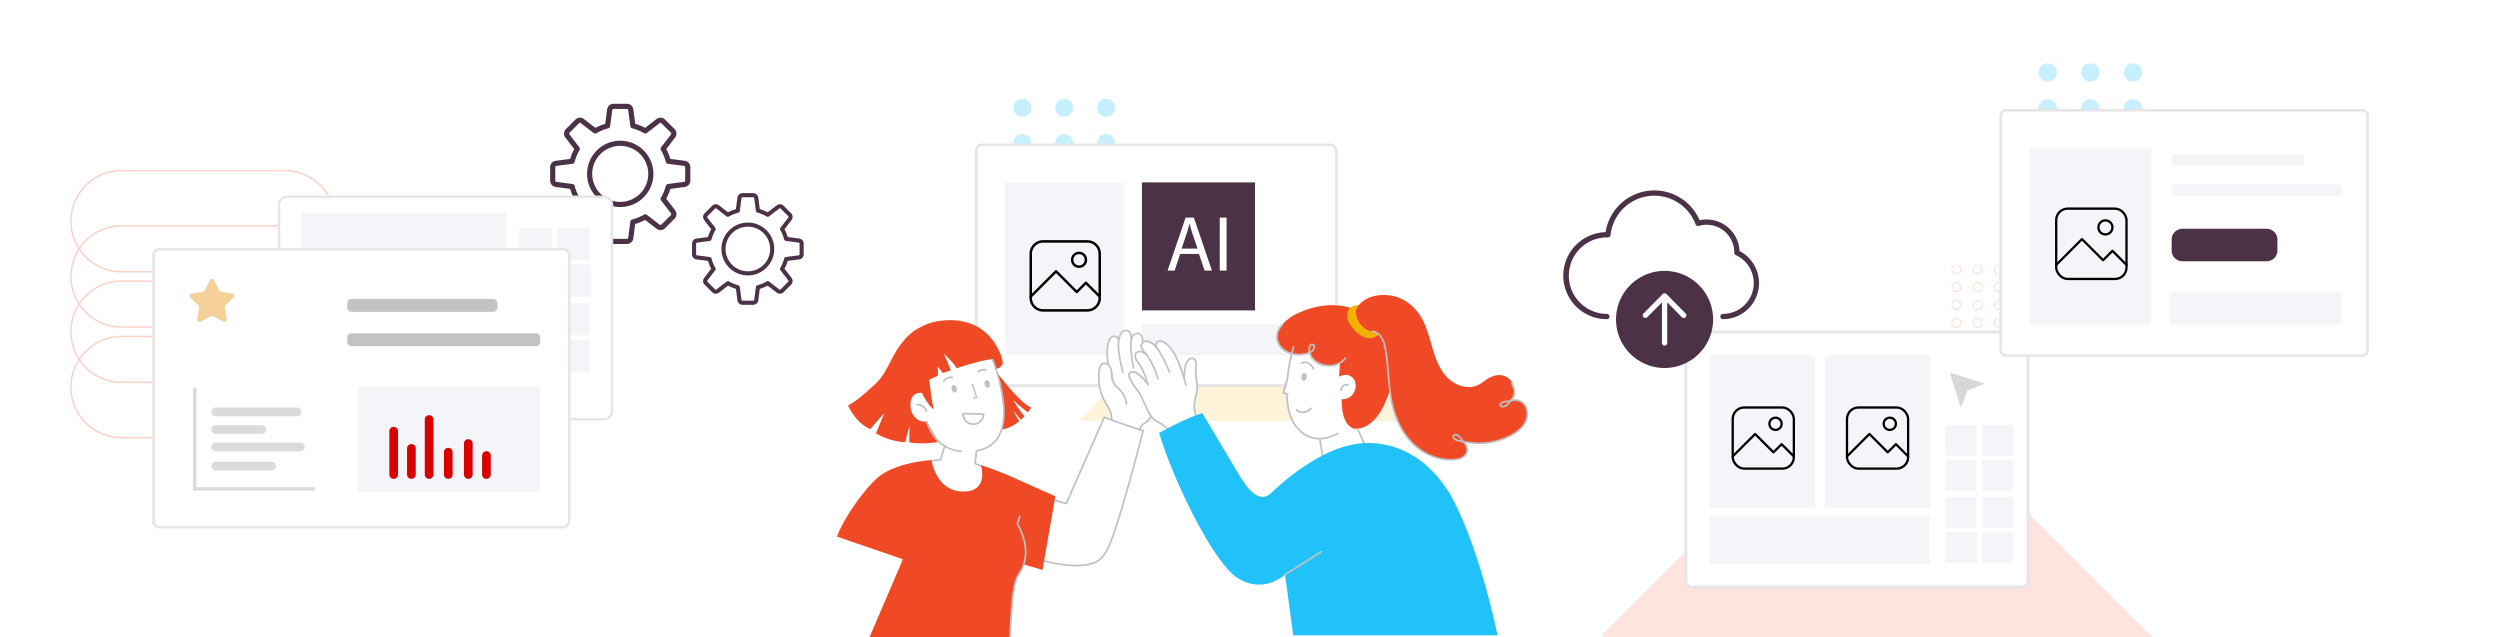 <?xml version="1.0" encoding="UTF-8"?> <svg xmlns="http://www.w3.org/2000/svg" xmlns:xlink="http://www.w3.org/1999/xlink" width="1632" height="416" viewBox="0 0 1632 416"><rect x="0" y="0" width="1632" height="416" fill="#333333" stroke="none"/><defs><clipPath id="clip-path"><rect id="Rectángulo_2188" data-name="Rectángulo 2188" width="472.966" height="351.55" fill="none"></rect></clipPath><clipPath id="clip-path-3"><rect id="Rectángulo_2181" data-name="Rectángulo 2181" width="240.323" height="120.635" fill="none"></rect></clipPath><clipPath id="clip-path-4"><rect id="Rectángulo_2182" data-name="Rectángulo 2182" width="66.452" height="149.998" fill="none"></rect></clipPath><clipPath id="clip-path-5"><rect id="Rectángulo_2252" data-name="Rectángulo 2252" width="359.568" height="243.317" fill="none"></rect></clipPath><clipPath id="clip-path-7"><rect id="Rectángulo_2195" data-name="Rectángulo 2195" width="359.568" height="180.493" fill="none"></rect></clipPath><clipPath id="clip-path-8"><rect id="Rectángulo_2223" data-name="Rectángulo 2223" width="74.396" height="53.011" fill="none"></rect></clipPath><clipPath id="clip-path-9"><rect id="Rectángulo_2196" data-name="Rectángulo 2196" width="6.373" height="6.372" fill="none"></rect></clipPath><clipPath id="clip-path-10"><rect id="Rectángulo_2197" data-name="Rectángulo 2197" width="6.372" height="6.372" fill="none"></rect></clipPath><clipPath id="clip-path-36"><rect id="Rectángulo_2235" data-name="Rectángulo 2235" width="20.062" height="19.954" fill="none"></rect></clipPath><clipPath id="clip-path-37"><rect id="Rectángulo_2237" data-name="Rectángulo 2237" width="20.062" height="19.955" fill="none"></rect></clipPath><clipPath id="clip-path-42"><rect id="Rectángulo_2250" data-name="Rectángulo 2250" width="22.735" height="22.735" fill="none"></rect></clipPath><clipPath id="clip-path-43"><rect id="Rectángulo_2287" data-name="Rectángulo 2287" width="262.256" height="191.736" fill="none"></rect></clipPath><clipPath id="clip-path-45"><rect id="Rectángulo_2281" data-name="Rectángulo 2281" width="67.721" height="152.861" fill="none"></rect></clipPath><clipPath id="clip-path-46"><rect id="Rectángulo_2288" data-name="Rectángulo 2288" width="127.749" height="115.917" fill="#4b3246"></rect></clipPath><clipPath id="clip-path-47"><rect id="Rectángulo_2280" data-name="Rectángulo 2280" width="354.491" height="234.281" fill="none"></rect></clipPath><clipPath id="clip-path-49"><rect id="Rectángulo_2253" data-name="Rectángulo 2253" width="173.575" height="175.351" fill="none"></rect></clipPath><clipPath id="clip-path-50"><rect id="Rectángulo_2261" data-name="Rectángulo 2261" width="20.938" height="20.826" fill="none"></rect></clipPath><clipPath id="clip-path-53"><rect id="Rectángulo_2268" data-name="Rectángulo 2268" width="20.938" height="20.825" fill="none"></rect></clipPath><clipPath id="clip-path-56"><rect id="Rectángulo_2277" data-name="Rectángulo 2277" width="60.889" height="40.983" fill="none"></rect></clipPath><clipPath id="clip-path-57"><rect id="Rectángulo_2278" data-name="Rectángulo 2278" width="79.52" height="67.09" fill="none"></rect></clipPath><clipPath id="clip-Filestack_-_I_3"><rect width="1632" height="416"></rect></clipPath></defs><g id="Filestack_-_I_3" data-name="Filestack - I 3" clip-path="url(#clip-Filestack_-_I_3)"><rect width="1632" height="416" fill="#fff"></rect><g id="Grupo_2230" data-name="Grupo 2230" transform="translate(524.642 64.45)"><g id="Grupo_2053" data-name="Grupo 2053" transform="translate(-0.001 0)" clip-path="url(#clip-path)"><g id="Grupo_2052" data-name="Grupo 2052"><g id="Grupo_2051" data-name="Grupo 2051" clip-path="url(#clip-path)"><g id="Grupo_2047" data-name="Grupo 2047" transform="translate(180.137 89.735)" opacity="0.15"><g id="Grupo_2046" data-name="Grupo 2046"><g id="Grupo_2045" data-name="Grupo 2045" clip-path="url(#clip-path-3)"><path id="Trazado_2795" data-name="Trazado 2795" d="M194.5,216.58l.473.473.474.474H434.826l-60.318-60.318L314.19,96.892l-59.844,59.844Z" transform="translate(-194.503 -96.891)" fill="#ffb000"></path></g></g></g><g id="Grupo_2050" data-name="Grupo 2050" transform="translate(136.894)" opacity="0.25"><g id="Grupo_2049" data-name="Grupo 2049"><g id="Grupo_2048" data-name="Grupo 2048" clip-path="url(#clip-path-4)"><path id="Trazado_2796" data-name="Trazado 2796" d="M189.115,5.9a5.9,5.9,0,1,1-5.9-5.9,5.9,5.9,0,0,1,5.9,5.9" transform="translate(-149.99 0)" fill="#21c1f9"></path><path id="Trazado_2797" data-name="Trazado 2797" d="M218.622,5.9a5.9,5.9,0,1,1-5.9-5.9,5.9,5.9,0,0,1,5.9,5.9" transform="translate(-152.17 0)" fill="#21c1f9"></path><path id="Trazado_2798" data-name="Trazado 2798" d="M159.608,5.9a5.9,5.9,0,1,1-5.9-5.9,5.9,5.9,0,0,1,5.9,5.9" transform="translate(-147.811 0)" fill="#21c1f9"></path><path id="Trazado_2799" data-name="Trazado 2799" d="M189.115,30.77a5.9,5.9,0,1,1-5.9-5.9,5.9,5.9,0,0,1,5.9,5.9" transform="translate(-149.99 -1.837)" fill="#21c1f9"></path><path id="Trazado_2800" data-name="Trazado 2800" d="M218.622,30.77a5.9,5.9,0,1,1-5.9-5.9,5.9,5.9,0,0,1,5.9,5.9" transform="translate(-152.17 -1.837)" fill="#21c1f9"></path><path id="Trazado_2801" data-name="Trazado 2801" d="M159.608,30.77a5.9,5.9,0,1,1-5.9-5.9,5.9,5.9,0,0,1,5.9,5.9" transform="translate(-147.811 -1.837)" fill="#21c1f9"></path><path id="Trazado_2802" data-name="Trazado 2802" d="M189.115,55.64a5.9,5.9,0,1,1-5.9-5.9,5.9,5.9,0,0,1,5.9,5.9" transform="translate(-149.99 -3.674)" fill="#21c1f9"></path><path id="Trazado_2803" data-name="Trazado 2803" d="M218.622,55.64a5.9,5.9,0,1,1-5.9-5.9,5.9,5.9,0,0,1,5.9,5.9" transform="translate(-152.17 -3.674)" fill="#21c1f9"></path><path id="Trazado_2804" data-name="Trazado 2804" d="M159.608,55.64a5.9,5.9,0,1,1-5.9-5.9,5.9,5.9,0,0,1,5.9,5.9" transform="translate(-147.811 -3.674)" fill="#21c1f9"></path><path id="Trazado_2805" data-name="Trazado 2805" d="M189.115,80.51a5.9,5.9,0,1,1-5.9-5.9,5.9,5.9,0,0,1,5.9,5.9" transform="translate(-149.99 -5.511)" fill="#21c1f9"></path><path id="Trazado_2806" data-name="Trazado 2806" d="M218.622,80.51a5.9,5.9,0,1,1-5.9-5.9,5.9,5.9,0,0,1,5.9,5.9" transform="translate(-152.17 -5.511)" fill="#21c1f9"></path><path id="Trazado_2807" data-name="Trazado 2807" d="M159.608,80.51a5.9,5.9,0,1,1-5.9-5.9,5.9,5.9,0,0,1,5.9,5.9" transform="translate(-147.811 -5.511)" fill="#21c1f9"></path><path id="Trazado_2808" data-name="Trazado 2808" d="M189.115,105.38a5.9,5.9,0,1,1-5.9-5.9,5.9,5.9,0,0,1,5.9,5.9" transform="translate(-149.99 -7.348)" fill="#21c1f9"></path><path id="Trazado_2809" data-name="Trazado 2809" d="M218.622,105.38a5.9,5.9,0,1,1-5.9-5.9,5.9,5.9,0,0,1,5.9,5.9" transform="translate(-152.17 -7.348)" fill="#21c1f9"></path><path id="Trazado_2810" data-name="Trazado 2810" d="M159.608,105.38a5.9,5.9,0,1,1-5.9-5.9,5.9,5.9,0,0,1,5.9,5.9" transform="translate(-147.811 -7.348)" fill="#21c1f9"></path><path id="Trazado_2811" data-name="Trazado 2811" d="M189.115,130.251a5.9,5.9,0,1,1-5.9-5.9,5.9,5.9,0,0,1,5.9,5.9" transform="translate(-149.99 -9.184)" fill="#21c1f9"></path><path id="Trazado_2812" data-name="Trazado 2812" d="M218.622,130.251a5.9,5.9,0,1,1-5.9-5.9,5.9,5.9,0,0,1,5.9,5.9" transform="translate(-152.17 -9.184)" fill="#21c1f9"></path><path id="Trazado_2813" data-name="Trazado 2813" d="M159.608,130.251a5.9,5.9,0,1,1-5.9-5.9,5.9,5.9,0,0,1,5.9,5.9" transform="translate(-147.811 -9.184)" fill="#21c1f9"></path><path id="Trazado_2814" data-name="Trazado 2814" d="M189.115,155.121a5.9,5.9,0,1,1-5.9-5.9,5.9,5.9,0,0,1,5.9,5.9" transform="translate(-149.99 -11.021)" fill="#21c1f9"></path><path id="Trazado_2815" data-name="Trazado 2815" d="M218.622,155.121a5.9,5.9,0,1,1-5.9-5.9,5.9,5.9,0,0,1,5.9,5.9" transform="translate(-152.17 -11.021)" fill="#21c1f9"></path><path id="Trazado_2816" data-name="Trazado 2816" d="M159.608,155.121a5.9,5.9,0,1,1-5.9-5.9,5.9,5.9,0,0,1,5.9,5.9" transform="translate(-147.811 -11.021)" fill="#21c1f9"></path></g></g></g><path id="Trazado_2817" data-name="Trazado 2817" d="M353.183,189.687H125.141a3.512,3.512,0,0,1-3.512-3.512V36.038a3.512,3.512,0,0,1,3.512-3.512H353.183a3.512,3.512,0,0,1,3.512,3.512V186.175a3.512,3.512,0,0,1-3.512,3.512" transform="translate(-8.983 -2.402)" fill="#fff"></path><rect id="Rectángulo_2183" data-name="Rectángulo 2183" width="235.066" height="157.161" rx="3.792" transform="translate(112.645 30.124)" fill="none" stroke="#e7e6e7" stroke-miterlimit="10" stroke-width="1.859"></rect><path id="Trazado_2818" data-name="Trazado 2818" d="M308.961,140.316" transform="translate(-25.439 -13.462)" fill="#4b3246"></path><rect id="Rectángulo_2184" data-name="Rectángulo 2184" width="77.603" height="112.776" transform="translate(131.335 54.615)" fill="#f3f5f8"></rect><rect id="Rectángulo_2189" data-name="Rectángulo 2189" width="73.849" height="83.561" transform="translate(220.808 54.615)" fill="#4b3246"></rect><rect id="Rectángulo_2185" data-name="Rectángulo 2185" width="110.538" height="20.55" transform="translate(220.809 146.841)" fill="#f3f5f8"></rect><path id="Rectángulo_2186" data-name="Rectángulo 2186" d="M8.1,0h28.83a8.1,8.1,0,0,1,8.1,8.1V36.934a8.106,8.106,0,0,1-8.106,8.106H8.1a8.1,8.1,0,0,1-8.1-8.1V8.1A8.1,8.1,0,0,1,8.1,0Z" transform="translate(148.234 93.135)" fill="none" stroke="#000" stroke-linecap="round" stroke-linejoin="round" stroke-width="1.621"></path><path id="Trazado_2819" data-name="Trazado 2819" d="M160.056,138.151l16.515-16.515,13.511,13.512,6.006-6.005,9.008,9.008" transform="translate(-11.822 -8.984)" fill="none" stroke="#000" stroke-linecap="round" stroke-linejoin="round" stroke-width="1.621"></path><ellipse id="Elipse_221" data-name="Elipse 221" cx="4.504" cy="4.504" rx="4.504" ry="4.504" transform="translate(173.878 102.709) rotate(-22.5)" fill="none" stroke="#000" stroke-linecap="round" stroke-linejoin="round" stroke-width="1.621"></ellipse><path id="Trazado_2820" data-name="Trazado 2820" d="M27.576,310.81,0,374.363H43.022l21.75-50.76Z" transform="translate(0 -22.956)" fill="#fff"></path><path id="Trazado_2821" data-name="Trazado 2821" d="M231.8,232.571c.96.3,1.753.533,2.3.671,0,0-12.434,48.923-19.952,69.378-3.43,9.339-6.48,15.187-12.831,17.223-9.416,3.011-22.689.877-32.028-1.616l7.311-39.431,7.311,2.036L208.695,224.6s1.937.694,4.758,1.7c5.313,1.884,13.776,4.849,18.351,6.267" transform="translate(-12.504 -16.589)" fill="#fff"></path><path id="Trazado_2822" data-name="Trazado 2822" d="M265.183,194.982l.122-.038a41.989,41.989,0,0,1,.708-7.456c.595-3.316,3.553-7.105,6.153-4.62,1.761,1.677.388,6.915.831,10.537.274,2.257,1.007,6.19.816,8.455-.268,3.1-1.4,6.084-1.746,9.179a18.423,18.423,0,0,0,.96,8.234,175.655,175.655,0,0,0-18.8,8.653l-.046-.083c-4.94-4.735-7.517-3.79-10.627-8.265a22.274,22.274,0,0,1-1.449-2.386c-1.38-2.608-3.309-6.953-4.513-9.652-2.059-4.621-6.114-8.173-7.921-12.892a2.944,2.944,0,0,1,.031-2.859,3.244,3.244,0,0,1,4.079-.4,25.019,25.019,0,0,1,7.86,7.806c-1.128-3.331-1.144-4.567-2.615-7.768-.7-1.533-1.5-3-2.34-4.453-.907-1.57-3.088-3.9-3.354-6.084a2.885,2.885,0,0,1,.373-1.928,3.116,3.116,0,0,1,3.568-1.129,6.771,6.771,0,0,1,3.781,2.349l.045-.039c-1.463-1.806-5.5-5.74-3.011-8.226a2.424,2.424,0,0,1,.411-.335c2.005-1.411,5.329-.13,6.984,1.525.739.739,1.349,1.41,1.89,2.058l.054-.054c-.092-.168-1.2-2.226.1-3.506,1.266-1.25,3.24-.877,4.643-.054,4.094,2.4,7.044,7.647,8.874,11.787a93.9,93.9,0,0,1,4.14,11.642" transform="translate(-16.937 -12.615)" fill="#fff"></path><path id="Trazado_2823" data-name="Trazado 2823" d="M240.533,216.644c-1.38-2.607-3.309-6.954-4.513-9.652-2.059-4.62-6.114-8.172-7.921-12.892a2.944,2.944,0,0,1,.031-2.859,3.244,3.244,0,0,1,4.079-.4,25.022,25.022,0,0,1,7.86,7.807c-1.128-3.332-1.144-4.567-2.615-7.769-.7-1.532-1.5-3-2.34-4.452-.907-1.571-3.088-3.9-3.354-6.084a2.887,2.887,0,0,1,.373-1.929,3.116,3.116,0,0,1,3.568-1.128,6.769,6.769,0,0,1,3.781,2.348l.045-.038c-1.463-1.807-5.5-5.741-3.011-8.226a2.433,2.433,0,0,1,.411-.336l-.114-.167a10.619,10.619,0,0,0-.686-3.554,3.18,3.18,0,0,0-4.117-1.86,4.961,4.961,0,0,0-2.852,4.025c0-3.156.092-5.695-3.4-6.076-2.393-.259-4.132,2.913-4.681,6.015a3.123,3.123,0,0,0-5.291-1.211,9.558,9.558,0,0,0-1.822,4.376c-.877,4.658-.45,7.646.038,12.816l-.061.1a3.874,3.874,0,0,0-2.539-.694c-1.837.183-2.752,2.432-3.05,4a30.719,30.719,0,0,0-.3,6.327,30.38,30.38,0,0,0,2.79,12.3c.373.839.777,1.655,1.22,2.455,1.273,2.288,2.836,4.445,3.659,6.938a12.57,12.57,0,0,1,.595,4.963c5.314,1.884,13.776,4.849,18.351,6.267.092-.221.191-.434.29-.656a8.64,8.64,0,0,1,.854-1.647c.984-1.373,2.638-2.036,3.9-3.156a7.669,7.669,0,0,0,2.272-3.553l.007-.008a22.187,22.187,0,0,1-1.448-2.386" transform="translate(-15.365 -12.068)" fill="#fff"></path><path id="Trazado_2824" data-name="Trazado 2824" d="M386.9,229.018l6.358,14.234c-11.436,5.588-28.469,7.624-28.469,7.624L362,235.117a18.039,18.039,0,0,1-13.221-5.589c-12.708-12.107-7.646-39.263-5.009-49.944,3.058.74,7.029.7,12.13-1.014,0,0,.686,5.687,5.718,8.006,3.3,1.524,8.127,1.776,13.594-1.014l-.511,9.148s6.2-3.942,10.01,2.158a9.355,9.355,0,0,1-1.814,10.1,8.635,8.635,0,0,1-6.479,2.387s-.954,16.293,7.814,19.151a8.954,8.954,0,0,0,2.615.054Z" transform="translate(-25.151 -13.189)" fill="#fff"></path><path id="Trazado_2825" data-name="Trazado 2825" d="M134.949,205.119c1.753,9.759,2.935,23.978-4.7,32.013-3.461,3.644-7.1,4.909-11.863,6.053l-.953,8.249,3.972,1.616c3.866,16.673-9.69,16.491-9.69,16.491-17.848,1.563-21.988-16.574-22.6-19.883l5.824-.7,2.737-9.034a17.258,17.258,0,0,1-4.27-3.141c-1.638-2.661-5.687-9.172-7.456-12.991a7.285,7.285,0,0,1-6.342-1.357c-5.246-3.9-4.285-10.719-4.285-10.719.557-6.465,5.9-6.465,5.9-6.465a7.189,7.189,0,0,1,1.517.031c1.784,3.545,4.925,8.92,7.647,10.7,0,0-2.188-11.025-2.806-19.357l5.687-2.706-.229-5.863,3.362,4.232s2.837-.884,5.17-1.792c0,0-2.943-7.768-4.819-11.169,0,0,6.824,6.427,8.7,9.827,0,0,12.274-4.246,21.316-5.672.771-.122,1.517-.229,2.219-.312l.076.732a118.406,118.406,0,0,1,5.878,21.217" transform="translate(-5.559 -13.245)" fill="#fff"></path><path id="Trazado_2826" data-name="Trazado 2826" d="M254.135,229.97a.572.572,0,0,1-.4-.158,23.176,23.176,0,0,0-5.494-3.932c-2.31-1.271-4.3-2.369-6.688-6.865-1.368-2.58-3.237-6.775-4.473-9.549l-.059-.136a33.933,33.933,0,0,0-3.746-5.966,30.837,30.837,0,0,1-4.187-6.963c-.563-1.463-.522-2.613.119-3.415a3.806,3.806,0,0,1,4.833-.528,25.761,25.761,0,0,1,8.038,8,.572.572,0,0,1-.974.6,24.6,24.6,0,0,0-7.677-7.631,2.7,2.7,0,0,0-3.327.279c-.37.461-.351,1.233.055,2.289a29.979,29.979,0,0,0,4.045,6.7,34.847,34.847,0,0,1,3.865,6.173l.061.136c1.23,2.761,3.09,6.934,4.44,9.479,2.223,4.194,3.9,5.12,6.226,6.4a24.184,24.184,0,0,1,5.734,4.108.573.573,0,0,1,.018.809.567.567,0,0,1-.413.176" transform="translate(-16.892 -14.169)" fill="#bfc1c4"></path><path id="Trazado_2827" data-name="Trazado 2827" d="M277.009,223.292a.573.573,0,0,1-.5-.3,19.106,19.106,0,0,1-2.183-11.166,37.365,37.365,0,0,1,.862-4.42,32.894,32.894,0,0,0,.883-4.741,34.242,34.242,0,0,0-.55-6.442c-.1-.7-.2-1.348-.261-1.9a26.98,26.98,0,0,1,0-4.521c.128-2.356.259-4.793-.657-5.668a1.832,1.832,0,0,0-1.944-.552c-1.4.458-2.856,2.635-3.252,4.853a40.979,40.979,0,0,0-.7,7.357.571.571,0,1,1-1.143,0,42.11,42.11,0,0,1,.72-7.558c.406-2.276,1.954-5.062,4.021-5.738a2.946,2.946,0,0,1,3.09.811c1.3,1.238,1.158,3.822,1.009,6.556a26.208,26.208,0,0,0-.006,4.322c.066.543.157,1.182.257,1.871a34.9,34.9,0,0,1,.559,6.7,33.691,33.691,0,0,1-.91,4.909,36.458,36.458,0,0,0-.837,4.286,17.941,17.941,0,0,0,2.051,10.491.571.571,0,0,1-.5.845" transform="translate(-19.762 -13.468)" fill="#bfc1c4"></path><path id="Trazado_2828" data-name="Trazado 2828" d="M241.913,200.278a.569.569,0,0,1-.541-.389c-.418-1.231-.684-2.18-.928-3.046a27.228,27.228,0,0,0-1.667-4.671c-.6-1.31-1.317-2.67-2.316-4.406-.256-.445-.616-.948-1-1.494-1.423-2-3.373-4.742-1.969-7.1.782-1.308,2.348-1.824,4.189-1.387a7.716,7.716,0,0,1,4.922,3.679,49.881,49.881,0,0,1,6.185,13.588l.194.752a.572.572,0,1,1-1.109.282l-.192-.739a48.741,48.741,0,0,0-6.043-13.27,6.567,6.567,0,0,0-4.221-3.18c-.5-.113-2.186-.4-2.942.862-1.022,1.714.608,4,1.919,5.846.412.579.793,1.117,1.063,1.587,1.019,1.767,1.748,3.155,2.364,4.5a28.6,28.6,0,0,1,1.73,4.84c.239.85.5,1.781.909,2.99a.571.571,0,0,1-.357.724.577.577,0,0,1-.183.031" transform="translate(-17.209 -13.12)" fill="#bfc1c4"></path><path id="Trazado_2829" data-name="Trazado 2829" d="M256.431,191.84a.574.574,0,0,1-.533-.36,99.535,99.535,0,0,0-5.533-11.656,24.838,24.838,0,0,0-4.7-6.345c-1.585-1.588-4.942-2.833-6.588-1.184-1.667,1.667.37,4.331,2.411,6.7.244.282.465.538.646.762a.572.572,0,1,1-.888.721c-.176-.217-.389-.465-.625-.737-1.836-2.13-4.909-5.7-2.352-8.255,2.263-2.263,6.288-.733,8.206,1.184a25.853,25.853,0,0,1,4.889,6.6,100.572,100.572,0,0,1,5.6,11.789.572.572,0,0,1-.321.742.588.588,0,0,1-.211.04" transform="translate(-17.526 -12.582)" fill="#bfc1c4"></path><path id="Trazado_2830" data-name="Trazado 2830" d="M267.847,199.966a.575.575,0,0,1-.55-.412l-.239-.828a114.629,114.629,0,0,0-5.18-15.2c-2.514-5.7-5.5-9.687-8.643-11.531-1.152-.673-2.874-1.088-3.946-.03-1.025,1.015-.012,2.8,0,2.818a.572.572,0,1,1-.991.571c-.06-.1-1.456-2.575.189-4.2,1.531-1.511,3.827-1.024,5.328-.144,3.4,1.994,6.463,6.05,9.112,12.055a115.408,115.408,0,0,1,5.231,15.339l.241.827a.574.574,0,0,1-.39.709.608.608,0,0,1-.16.022" transform="translate(-18.294 -12.57)" fill="#bfc1c4"></path><path id="Trazado_2831" data-name="Trazado 2831" d="M216.27,224.012a.373.373,0,0,1-.045,0,.573.573,0,0,1-.525-.615,12.135,12.135,0,0,0-.567-4.741,25.1,25.1,0,0,0-2.476-4.888c-.389-.645-.777-1.29-1.141-1.947-.448-.806-.868-1.648-1.247-2.5a30.809,30.809,0,0,1-2.841-12.525l-.008-.689a27.778,27.778,0,0,1,.324-5.747c.385-2.025,1.523-4.261,3.56-4.463a4.5,4.5,0,0,1,3.757,1.526c1.416,1.622,1.786,3.8,1.974,5.905l.056.64a12.991,12.991,0,0,0,1.066,4.961,12.706,12.706,0,0,0,2.736,3.186c.461.433.922.866,1.355,1.321a16.486,16.486,0,0,1,4.388,9.335.571.571,0,0,1-.5.635.583.583,0,0,1-.635-.5,15.336,15.336,0,0,0-4.082-8.681c-.417-.44-.862-.858-1.309-1.276a10.492,10.492,0,0,1-4.157-8.886l-.055-.632c-.171-1.917-.5-3.881-1.7-5.258a3.429,3.429,0,0,0-2.783-1.139c-1.411.141-2.254,1.994-2.55,3.54a26.958,26.958,0,0,0-.3,5.517l.008.694a29.719,29.719,0,0,0,2.743,12.073c.365.822.769,1.634,1.2,2.409.357.646.739,1.279,1.12,1.912a25.792,25.792,0,0,1,2.582,5.121,13.29,13.29,0,0,1,.623,5.189.573.573,0,0,1-.571.526" transform="translate(-15.319 -13.728)" fill="#bfc1c4"></path><path id="Trazado_2832" data-name="Trazado 2832" d="M214.391,186.23a.571.571,0,0,1-.569-.518l-.133-1.388c-.425-4.383-.706-7.278.1-11.585a10.456,10.456,0,0,1,1.973-4.666,3.932,3.932,0,0,1,3.5-1.11A3.761,3.761,0,0,1,222,169.476a.573.573,0,0,1-1.068.414,2.621,2.621,0,0,0-1.888-1.805,2.785,2.785,0,0,0-2.454.777,9.224,9.224,0,0,0-1.675,4.088c-.774,4.145-.5,6.978-.085,11.264l.133,1.39a.572.572,0,0,1-.514.623l-.055,0" transform="translate(-15.752 -12.327)" fill="#bfc1c4"></path><path id="Trazado_2833" data-name="Trazado 2833" d="M224.707,191.154a.571.571,0,0,1-.558-.445l-.31-1.351c-1.426-6.188-3.044-13.2-2.492-19.037.219-2.324,1.22-5.306,2.96-6.725a3.316,3.316,0,0,1,2.488-.8c3.919.426,3.918,3.333,3.915,6.413v.234a.572.572,0,1,1-1.144,0V169.2c0-3.35-.119-4.974-2.894-5.275a2.188,2.188,0,0,0-1.642.553c-1.265,1.032-2.312,3.478-2.545,5.948-.533,5.65,1.061,12.568,2.469,18.67l.311,1.355a.572.572,0,0,1-.43.684.557.557,0,0,1-.128.015" transform="translate(-16.34 -12.022)" fill="#bfc1c4"></path><path id="Trazado_2834" data-name="Trazado 2834" d="M232.409,188.506a.574.574,0,0,1-.558-.442c-1.834-7.831-2.058-15.566-1.63-18.558a5.525,5.525,0,0,1,3.213-4.476,3.746,3.746,0,0,1,4.859,2.195,9.1,9.1,0,0,1,.634,2.905l.085.779a.573.573,0,0,1-.506.632.584.584,0,0,1-.632-.506l-.084-.783a8,8,0,0,0-.571-2.635,2.56,2.56,0,0,0-1.358-1.459,2.6,2.6,0,0,0-2.019-.062,4.4,4.4,0,0,0-2.489,3.57c-.415,2.9-.189,10.451,1.613,18.137a.572.572,0,0,1-.427.687.581.581,0,0,1-.131.015" transform="translate(-16.99 -12.17)" fill="#bfc1c4"></path><path id="Trazado_2835" data-name="Trazado 2835" d="M236.741,233.018a.556.556,0,0,1-.226-.047.571.571,0,0,1-.3-.75l.288-.664a9.182,9.182,0,0,1,.914-1.748,9,9,0,0,1,2.476-2.139,13.262,13.262,0,0,0,1.5-1.111,7.116,7.116,0,0,0,2.109-3.29.571.571,0,1,1,1.1.322,8.262,8.262,0,0,1-2.442,3.82,14.425,14.425,0,0,1-1.634,1.209,8,8,0,0,0-2.18,1.856,8.135,8.135,0,0,0-.793,1.532l-.289.664a.57.57,0,0,1-.525.346" transform="translate(-17.443 -16.46)" fill="#bfc1c4"></path><path id="Trazado_2836" data-name="Trazado 2836" d="M156.448,218.951a76.134,76.134,0,0,1-9.892-8.4c.148.258,4.6,7.754,7.7,10.976-.684.738-1.453,1.5-2.3,2.257-1.852-1.987-4.885-5.634-5.073-5.864a47.54,47.54,0,0,0,4.063,6.74,25.146,25.146,0,0,1-11.359,5.563s3.584-11.273-3.318-37.281c.445.6,14.7,19.8,22.313,22.911a29.783,29.783,0,0,1-2.131,3.1" transform="translate(-10.065 -14.25)" fill="#ef4a25"></path><path id="Trazado_2837" data-name="Trazado 2837" d="M139.337,183.795s2.477,4.124-4.113,6.294l-2.209-7.1c3.144-.911,5.627.022,6.322.807" transform="translate(-9.824 -13.487)" fill="#ef4a25"></path><path id="Trazado_2838" data-name="Trazado 2838" d="M85.945,220.387a.571.571,0,0,1-.544-.4,5.654,5.654,0,0,0-5.448-3.817.59.59,0,0,1-.593-.551.574.574,0,0,1,.552-.593,6.78,6.78,0,0,1,6.577,4.608.572.572,0,0,1-.368.72.582.582,0,0,1-.176.028" transform="translate(-5.861 -15.881)" fill="#bfc1c4"></path><path id="Trazado_2839" data-name="Trazado 2839" d="M96.374,156.124c-9.025.325-13.842,2.21-20.314,5.912-5.065,2.9-10.15,8.871-13.674,14.811-4.54,7.653-7.122,15.394-13.873,21.429-5.337,4.771-10.877,10.075-17.222,13.486,0,0,4.8,11.42,14.537,15.441,0,0,6.2-7.34,9.146-10.508L49.518,229.92s7.266,5.049,19.059,5.86L71.37,225.1l-.128,10.807a59.923,59.923,0,0,0,19.225-.366c-1.388-2.254-5.864-9.4-7.76-13.468a7.292,7.292,0,0,1-6.34-1.35C71.124,216.819,72.082,210,72.082,210c.558-6.462,5.9-6.464,5.9-6.464a7.654,7.654,0,0,1,1.518.029c1.782,3.546,4.924,8.922,7.643,10.706a195.307,195.307,0,0,1-2.8-19.359l5.685-2.7-.232-5.863,3.363,4.23s2.84-.884,5.172-1.791c0,0-2.941-7.771-4.817-11.167,0,0,6.821,6.427,8.7,9.824,0,0,12.275-4.243,21.32-5.674,3.965-.627,7.162-.807,8.5.4,0,0-5.845-27.117-35.662-26.041" transform="translate(-2.311 -11.529)" fill="#ef4a25"></path><path id="Trazado_2840" data-name="Trazado 2840" d="M107.692,203.788c.337,1.362-.163,2.658-1.116,2.894s-2-.676-2.339-2.038.163-2.658,1.116-2.894,2,.676,2.339,2.038" transform="translate(-7.691 -14.898)" fill="#bfc1c4"></path><path id="Trazado_2841" data-name="Trazado 2841" d="M130.964,200.416c.338,1.362-.162,2.658-1.115,2.894s-2-.676-2.339-2.038.162-2.658,1.116-2.894,2,.676,2.338,2.038" transform="translate(-9.41 -14.649)" fill="#bfc1c4"></path><path id="Trazado_2842" data-name="Trazado 2842" d="M98.819,199.425a.566.566,0,0,1-.244-.055.572.572,0,0,1-.274-.76,4.772,4.772,0,0,1,2.173-2.126,6.25,6.25,0,0,1,3.978-.571.573.573,0,0,1,.46.666.58.58,0,0,1-.665.46,5.024,5.024,0,0,0-3.243.46,3.7,3.7,0,0,0-1.667,1.6.573.573,0,0,1-.518.329" transform="translate(-7.256 -14.462)" fill="#bfc1c4"></path><path id="Trazado_2843" data-name="Trazado 2843" d="M123.11,192.919a.571.571,0,0,1-.4-.984,5.2,5.2,0,0,1,5.571-1.245.571.571,0,1,1-.384,1.076,4.071,4.071,0,0,0-4.4.992.566.566,0,0,1-.4.16" transform="translate(-9.051 -14.059)" fill="#bfc1c4"></path><path id="Trazado_2844" data-name="Trazado 2844" d="M125.142,254.107a.553.553,0,0,1-.216-.043l-4.383-1.78a.569.569,0,0,1-.352-.595l.953-8.249a.571.571,0,0,1,.434-.49c5.028-1.206,8.362-2.5,11.58-5.892,5.7-6,7.229-16.6,4.548-31.518a117.651,117.651,0,0,0-5.849-21.114.571.571,0,0,1,1.068-.408,118.754,118.754,0,0,1,5.907,21.319c2.747,15.292,1.117,26.229-4.845,32.509-3.329,3.5-6.727,4.888-11.755,6.121l-.858,7.42,3.982,1.617a.572.572,0,0,1-.216,1.1" transform="translate(-8.877 -13.564)" fill="#bfc1c4"></path><path id="Trazado_2845" data-name="Trazado 2845" d="M89.4,253.837a.571.571,0,0,1-.068-1.138l5.982-.719,2.492-8.226c-8.012-4.417-11.452-15.217-11.6-15.682a.571.571,0,0,1,1.091-.34c.035.11,3.567,11.19,11.449,15.229a.57.57,0,0,1,.286.674L96.3,252.669a.569.569,0,0,1-.48.4l-6.352.762a.546.546,0,0,1-.068,0" transform="translate(-6.366 -16.79)" fill="#bfc1c4"></path><path id="Trazado_2846" data-name="Trazado 2846" d="M110.1,248.789l-.058,0c-7.457-.771-10.835-3.52-10.975-3.636a.572.572,0,0,1,.731-.88c.032.026,3.285,2.646,10.361,3.378a.572.572,0,0,1-.058,1.141" transform="translate(-7.302 -18.032)" fill="#bfc1c4"></path><path id="Trazado_2847" data-name="Trazado 2847" d="M190.285,321.856a86.3,86.3,0,0,1-21.185-3.123.574.574,0,0,1-.4-.7.563.563,0,0,1,.7-.4c6.027,1.611,21.178,4.99,31.706,1.622,5.976-1.913,8.994-7.405,12.471-16.871,6.991-19.032,18.4-63.329,19.792-68.774-5-1.388-21.263-7.2-24.411-8.329l-24.562,55.738a.575.575,0,0,1-.678.321l-7.305-2.034a.573.573,0,0,1-.4-.7.584.584,0,0,1,.7-.4l6.828,1.9,24.578-55.773a.572.572,0,0,1,.717-.308c.208.075,20.863,7.5,25.36,8.624a.571.571,0,0,1,.415.695c-.125.49-12.53,49.185-19.968,69.434-3.6,9.807-6.772,15.51-13.2,17.566a36.991,36.991,0,0,1-11.167,1.519" transform="translate(-12.458 -16.543)" fill="#bfc1c4"></path><path id="Trazado_2848" data-name="Trazado 2848" d="M400.874,159.74c-14.54-16.565-36.476-17.887-55.721-7.914-6.081,3.152-14.506,11.043-10.67,18.715,0,0,5.019,10.928,20.9,5.591,0,0,.69,5.685,5.718,8,3.3,1.525,8.131,1.779,13.6-1.016l-.508,9.148s6.2-3.939,10.007,2.16a9.353,9.353,0,0,1-1.811,10.1,8.667,8.667,0,0,1-6.481,2.382s-.952,16.3,7.815,19.155c0,0,9.467,2.1,17.662-11.436,0,0,19.568-32.02-.508-54.892" transform="translate(-24.633 -10.748)" fill="#ef4a25"></path><path id="Trazado_2849" data-name="Trazado 2849" d="M354.356,196.11c-.195,1.39-1.141,2.407-2.113,2.27s-1.6-1.373-1.41-2.763,1.141-2.407,2.113-2.271,1.6,1.373,1.41,2.764" transform="translate(-25.91 -14.279)" fill="#bfc1c4"></path><path id="Trazado_2850" data-name="Trazado 2850" d="M351.373,221.352a6.167,6.167,0,0,1-4.31-1.687.573.573,0,0,1,.792-.827,5.086,5.086,0,0,0,3.717,1.368,6.953,6.953,0,0,0,4.822-2.354.572.572,0,1,1,.847.768,8.1,8.1,0,0,1-5.63,2.728c-.079,0-.16,0-.239,0" transform="translate(-25.621 -16.076)" fill="#bfc1c4"></path><path id="Trazado_2851" data-name="Trazado 2851" d="M358.608,190.561a.57.57,0,0,1-.529-.355,6.256,6.256,0,0,0-3.391-3.5,4.3,4.3,0,0,0-3.39.023.572.572,0,0,1-.475-1.041,5.415,5.415,0,0,1,4.287-.045,7.4,7.4,0,0,1,4.027,4.124.573.573,0,0,1-.313.746.561.561,0,0,1-.217.043" transform="translate(-25.887 -13.681)" fill="#bfc1c4"></path><path id="Trazado_2852" data-name="Trazado 2852" d="M378.614,205.769h-.009a.572.572,0,0,1-.562-.581,4.243,4.243,0,0,1,5.316-4.039.57.57,0,0,1,.408.7.56.56,0,0,1-.7.408,3.1,3.1,0,0,0-3.882,2.952.571.571,0,0,1-.572.563" transform="translate(-27.922 -14.847)" fill="#bfc1c4"></path><path id="Trazado_2853" data-name="Trazado 2853" d="M363.668,239.888a.572.572,0,0,1,0-1.144c4.383,0,8.413-1.733,11.434-3.243a.572.572,0,1,1,.51,1.023c-3.133,1.566-7.322,3.364-11.944,3.364" transform="translate(-26.818 -17.389)" fill="#bfc1c4"></path><path id="Trazado_2854" data-name="Trazado 2854" d="M387.6,145.889c-5.386,1.744-5.243,7.6-3.143,11.3,4.257,7.5,13.215,13.787,19.374,7.121,0,0,6.547-5.088-1.986-13.343,0,0-6.56-7.564-14.245-5.077" transform="translate(-28.296 -10.738)" fill="#f3b200"></path><path id="Trazado_2855" data-name="Trazado 2855" d="M498.584,209.062a7.813,7.813,0,0,0-9.186-1.091c3.839-2.828,4.41-8.546,1.551-12.929-2.785-4.271-8-5.909-14.295-2.834-2.486,1.215-4.508,3.205-6.928,4.544-6.522,3.607-15.111,1.027-20.42-4.2s-8-12.515-10.122-19.661-3.874-14.544-7.838-20.856c-4.34-6.91-11.5-12.242-19.577-13.382s-18.405.736-22.408,9.313c-1.059,5.887,4.7,13.913,10.673,14.1,7.625,2.287,6.469,5.059,8.227,11.877,2.606,10.113,2.15,20.754,3.791,31.067,1.736,10.909,6.01,21.67,13.685,29.614s19.047,12.708,29.939,10.873c5.963-1,8.795-6.864,3.391-11.6a45.029,45.029,0,0,0,31.234-3.8c3.88-2.06,7.574-4.846,9.553-8.768s1.826-9.151-1.27-12.267" transform="translate(-28.749 -10.218)" fill="#ef4a25"></path><path id="Trazado_2856" data-name="Trazado 2856" d="M367.738,186.589H367.6c-4.6-.042-9.1-2.117-11.487-5.29a10.923,10.923,0,0,1-1.627-3.05,15.345,15.345,0,0,1-5.3,1.047,18.678,18.678,0,0,1-9.839-2.128,12.441,12.441,0,0,1-6.161-7.948,11.127,11.127,0,0,1,3.354-10.121.572.572,0,0,1,.765.85,10.074,10.074,0,0,0-3,9.03,11.286,11.286,0,0,0,5.6,7.191,17.521,17.521,0,0,0,9.235,1.983,13.975,13.975,0,0,0,5.051-1.021,7.939,7.939,0,0,1-.135-1.04c-.008-.122-.184-3.055,1.233-4.122a1.868,1.868,0,0,1,1.853-.209,1.941,1.941,0,0,1,1.38,1.536,4.384,4.384,0,0,1-1.657,3.549,9.024,9.024,0,0,1-1.334.9,9.687,9.687,0,0,0,1.5,2.865c2.176,2.9,6.329,4.795,10.582,4.833a12.86,12.86,0,0,0,10.218-4.735.578.578,0,0,1,.8-.1.572.572,0,0,1,.1.8,13.934,13.934,0,0,1-10.993,5.176m-11.379-13.832a.6.6,0,0,0-.383.126c-.643.483-.845,2.157-.78,3.135.011.187.031.375.061.566a7.763,7.763,0,0,0,.883-.623,3.38,3.38,0,0,0,1.254-2.472c-.032-.194-.135-.47-.64-.653a1.186,1.186,0,0,0-.4-.079" transform="translate(-24.594 -11.74)" fill="#bfc1c4"></path><path id="Trazado_2857" data-name="Trazado 2857" d="M451.784,248.307c-9.128,0-18.605-4.149-25.644-11.436-8.981-9.3-12.483-21.4-13.837-29.923-.791-4.959-1.221-10.041-1.636-14.959-.352-4.151-.714-8.442-1.292-12.628-1-7.229-2.406-13.81-8.622-14.883a.568.568,0,0,1-.466-.659.58.58,0,0,1,.659-.466c7.556,1.3,8.763,10.059,9.561,15.853.582,4.216.947,8.521,1.3,12.688.415,4.9.843,9.957,1.626,14.876,1.329,8.358,4.758,20.226,13.531,29.307,8.027,8.31,19.3,12.419,29.433,10.706,2.839-.477,4.989-2.135,5.611-4.327.6-2.11-.289-4.34-2.5-6.279a.573.573,0,0,1-.132-.693.56.56,0,0,1,.641-.293,44.583,44.583,0,0,0,30.834-3.754c4.607-2.445,7.652-5.233,9.311-8.52,1.737-3.438,1.893-8.529-1.165-11.606a7.241,7.241,0,0,0-8.483-1.006.572.572,0,0,1-.636-.948c3.491-2.572,3.923-6.453,1.287-11.539a.572.572,0,0,1,1.015-.527c2.317,4.47,2.419,8.241.334,11.063a8.313,8.313,0,0,1,7.3,2.151c3.44,3.463,3.294,9.123,1.373,12.928-1.768,3.505-4.973,6.454-9.795,9.014a45.656,45.656,0,0,1-29.791,4.253,6.664,6.664,0,0,1,1.511,6.067c-.743,2.62-3.242,4.592-6.519,5.144a29.023,29.023,0,0,1-4.8.4" transform="translate(-29.564 -12.064)" fill="#bfc1c4"></path><path id="Trazado_2858" data-name="Trazado 2858" d="M464.166,241.787a.472.472,0,0,1-.088-.007l-.544-.082c-1.878-.282-4.008-.6-5.454-2a2.155,2.155,0,0,1-.4-2.91,1.96,1.96,0,0,1,1.594-.575c2.185.182,4.149,2.245,4.961,4.189a.559.559,0,0,1,.043.255.572.572,0,0,1-.113,1.133m-5.082-4.44a.735.735,0,0,0-.546.2c-.308.35,0,1.01.337,1.333A7.616,7.616,0,0,0,463,240.46c-.747-1.475-2.249-2.978-3.824-3.108-.032,0-.064,0-.1,0" transform="translate(-33.773 -17.446)" fill="#bfc1c4"></path><path id="Trazado_2859" data-name="Trazado 2859" d="M492.611,217.3a2.6,2.6,0,0,1-1.222-.29,1.747,1.747,0,0,1-.928-1.21,1.835,1.835,0,0,1,.608-1.632c1.5-1.418,4.27-1.586,6.319-1.5a.579.579,0,0,1,.5.342.571.571,0,0,1-.083.6c-.193.233-.374.463-.551.687a8.713,8.713,0,0,1-2.34,2.293,4.751,4.751,0,0,1-2.3.714m3.579-3.508c-2.02.035-3.538.453-4.334,1.207a.732.732,0,0,0-.268.6.626.626,0,0,0,.335.4,2.715,2.715,0,0,0,2.391-.389,7.083,7.083,0,0,0,1.875-1.818" transform="translate(-36.223 -15.706)" fill="#bfc1c4"></path><path id="Trazado_2860" data-name="Trazado 2860" d="M145.368,322.8a25.906,25.906,0,0,1-3.225,6.426c-5.07,7.442-3.561,15.454-4.323,21.934-.617,5.245-.808,13.83-1.524,19.06H44.755l21.751-50.76-37.2-12.793-5.848-2.013c4.788-13.052,19.137-32.44,27.066-38.882,12.2-9.912,34.689-11.055,34.689-11.055s3.05,22.11,22.681,20.395c0,0,13.913.191,9.53-17.155a211.855,211.855,0,0,1,23.825,9.34l24.778,11.055-8.387,48.031-11.817-3.43Z" transform="translate(-1.733 -18.813)" fill="#ef4a25"></path><path id="Trazado_2861" data-name="Trazado 2861" d="M145.325,373.236a.586.586,0,0,1-.068,0,.572.572,0,0,1-.5-.634c.175-1.488.306-4.035.471-7.261.564-11.037,1.417-27.718,5.4-33.56a25.448,25.448,0,0,0,3.155-6.286c2.575-7.631,1.2-16.4-4.076-26.076a.568.568,0,0,1-.045-.443l1.524-4.956a.572.572,0,0,1,1.094.337l-1.454,4.725c5.342,9.882,6.7,18.891,4.042,26.777a26.577,26.577,0,0,1-3.3,6.567c-3.8,5.577-4.678,22.727-5.2,32.973-.168,3.246-.3,5.81-.478,7.336a.572.572,0,0,1-.568.5" transform="translate(-10.691 -21.686)" fill="#bfc1c4"></path><path id="Trazado_2862" data-name="Trazado 2862" d="M119.2,229.292a10.368,10.368,0,0,1-2.041-.216c-3.075-.614-5.235-3.444-5.5-7.207a.574.574,0,0,1,.158-.439.59.59,0,0,1,.433-.174l13.528.494a.574.574,0,0,1,.542.675,8.432,8.432,0,0,1-3.274,5.76,6.68,6.68,0,0,1-3.841,1.108m-6.341-6.869c.47,3.492,2.6,5.149,4.523,5.534a6.427,6.427,0,0,0,5.017-.718,6.962,6.962,0,0,0,2.655-4.37Z" transform="translate(-8.246 -16.342)" fill="#bfc1c4"></path><path id="Trazado_2863" data-name="Trazado 2863" d="M119.48,210.948l-.332-.918,1.836-.664-2.771-8.3.927-.308,3.073,9.2Z" transform="translate(-8.731 -14.828)" fill="#bfc1c4"></path><path id="Trazado_2864" data-name="Trazado 2864" d="M341.549,195.506a116.977,116.977,0,0,1,3.957-20.514.571.571,0,0,0-1.091-.34,115.165,115.165,0,0,0-4.094,20.758l.07-.242Z" transform="translate(-25.136 -12.87)" fill="#bfc1c4"></path><path id="Trazado_2865" data-name="Trazado 2865" d="M393.735,245.23,387.38,231a.572.572,0,1,0-1.044.467l6.126,13.724c-10.066,4.761-24.32,6.866-27.245,7.26l-2.7-15.218a.565.565,0,0,0-.581-.472c-.164.006-.327.007-.489.007a17.679,17.679,0,0,1-12.313-5.439c-5.6-5.337-7.654-13.753-7.989-22.357l-1.258-.421c.3,8.975,2.426,17.86,8.421,23.567a18.456,18.456,0,0,0,13.123,5.8h.044l2.711,15.276a.572.572,0,0,0,.563.472.558.558,0,0,0,.068,0c.171-.02,17.255-2.11,28.646-7.678a.571.571,0,0,0,.271-.746" transform="translate(-25.104 -15.403)" fill="#bfc1c4"></path><path id="Trazado_2866" data-name="Trazado 2866" d="M341.712,197.221l-.069-.019-.039.387Z" transform="translate(-25.231 -14.565)" fill="#bfc1c4"></path><path id="Trazado_2867" data-name="Trazado 2867" d="M342.6,197.573l-1.3.315-2.765,8.333,3.221,1.855Z" transform="translate(-25.004 -14.592)" fill="#fff"></path><path id="Trazado_2868" data-name="Trazado 2868" d="M341.446,208.963l.4-1.211-.653-.219c.007.454.027.908.045,1.361Z" transform="translate(-25.201 -15.328)" fill="#bfc1c4"></path><path id="Trazado_2869" data-name="Trazado 2869" d="M338.821,206.063l.873-3.006c.064-2.023.207-4.018.4-5.959l-2.843,9.787,2.442.818c-.016-.452-.018-.9-.024-1.355Z" transform="translate(-24.909 -14.557)" fill="#bfc1c4"></path><path id="Trazado_2870" data-name="Trazado 2870" d="M341.1,207.5l-1.236-.414c.006.451.008.9.024,1.355l1.257.421c-.018-.454-.036-.908-.044-1.362" transform="translate(-25.102 -15.295)" fill="#bfc1c4"></path><path id="Trazado_2871" data-name="Trazado 2871" d="M341.478,197.562c.012-.13.026-.258.039-.388l-1.158-.338-.07.243c-.194,1.941-.337,3.936-.4,5.959Z" transform="translate(-25.104 -14.538)" fill="#bfc1c4"></path><path id="Trazado_2872" data-name="Trazado 2872" d="M250.525,234.544s16.01-9.148,28.208-12.96c0,0,22.2,37.389,24.9,41.74,4.193,6.735,12.019,18.143,20.2,10.293,18.678-17.916,38.983-29.011,52.351-31.258,0,0,36.848-10.674,63.279,30.5,0,0,17.535,26.684,32.02,93.775H338.073l-5.337-39.644s-14.485,13.724-32.019,1.524c-14.821-10.31-40.436-61.448-50.191-93.964" transform="translate(-18.504 -16.366)" fill="#21c1f9"></path><path id="Trazado_2873" data-name="Trazado 2873" d="M339.246,334.73a.572.572,0,0,1-.3-1.056l23.634-14.866a.572.572,0,0,1,.609.968l-23.634,14.866a.568.568,0,0,1-.3.088" transform="translate(-25.014 -23.54)" fill="#bfc1c4"></path><path id="Trazado_2874" data-name="Trazado 2874" d="M418.838,143.528l-3.593,10.88h-4.619l11.751-34.59h5.392l11.806,34.59H434.8l-3.7-10.88Zm11.343-3.491-3.385-9.955c-.773-2.257-1.284-4.311-1.8-6.312h-.1c-.514,2.053-1.078,4.158-1.743,6.261l-3.389,10.006Z" transform="translate(-173.061 -42.212)" fill="#fff"></path><rect id="Rectángulo_2190" data-name="Rectángulo 2190" width="4.468" height="34.59" transform="translate(271.61 77.605)" fill="#fff"></rect></g></g></g></g><g id="Grupo_2231" data-name="Grupo 2231" transform="translate(1045.784 172.683)"><g id="Grupo_2170" data-name="Grupo 2170" transform="translate(0 0)" clip-path="url(#clip-path-5)"><g id="Grupo_2169" data-name="Grupo 2169"><g id="Grupo_2168" data-name="Grupo 2168" clip-path="url(#clip-path-5)"><g id="Grupo_2062" data-name="Grupo 2062" transform="translate(359.569 243.318) rotate(180)" opacity="0.15"><g id="Grupo_2061" data-name="Grupo 2061" transform="translate(0 0)"><g id="Grupo_2060" data-name="Grupo 2060" clip-path="url(#clip-path-7)"><path id="Trazado_2883" data-name="Trazado 2883" d="M359.568,1.418l-.709-.709L358.151,0H0L90.246,90.247l90.247,90.246L270.03,90.956Z" transform="translate(0 0)" fill="#ef4a25"></path></g></g></g><path id="Trazado_2884" data-name="Trazado 2884" d="M275.622,58.881a3.186,3.186,0,1,1,3.186-3.186,3.19,3.19,0,0,1-3.186,3.186m0-5.972a2.786,2.786,0,1,0,2.785,2.786,2.789,2.789,0,0,0-2.785-2.786" transform="translate(-30.452 -5.869)" fill="#ef4a25"></path><path id="Trazado_2885" data-name="Trazado 2885" d="M291.2,58.881a3.186,3.186,0,1,1,3.186-3.186,3.19,3.19,0,0,1-3.186,3.186m0-5.972a2.786,2.786,0,1,0,2.786,2.786,2.789,2.789,0,0,0-2.786-2.786" transform="translate(-32.193 -5.869)" fill="#ef4a25"></path><path id="Trazado_2886" data-name="Trazado 2886" d="M260.047,58.881a3.186,3.186,0,1,1,3.186-3.186,3.19,3.19,0,0,1-3.186,3.186m0-5.972a2.786,2.786,0,1,0,2.786,2.786,2.789,2.789,0,0,0-2.786-2.786" transform="translate(-28.711 -5.869)" fill="#ef4a25"></path><g id="Grupo_2146" data-name="Grupo 2146" transform="translate(228.15)" opacity="0.55"><g id="Grupo_2145" data-name="Grupo 2145"><g id="Grupo_2144" data-name="Grupo 2144" clip-path="url(#clip-path-8)"><g id="Grupo_2065" data-name="Grupo 2065" transform="translate(13.833)" opacity="0.55"><g id="Grupo_2064" data-name="Grupo 2064"><g id="Grupo_2063" data-name="Grupo 2063" clip-path="url(#clip-path-9)"><path id="Trazado_2887" data-name="Trazado 2887" d="M275.622,6.373a3.187,3.187,0,1,1,3.186-3.186,3.19,3.19,0,0,1-3.186,3.186m0-5.972a2.786,2.786,0,1,0,2.785,2.786A2.789,2.789,0,0,0,275.622.4" transform="translate(-272.435)" fill="#ef4a25"></path></g></g></g><g id="Grupo_2068" data-name="Grupo 2068" transform="translate(27.667)" opacity="0.55"><g id="Grupo_2067" data-name="Grupo 2067"><g id="Grupo_2066" data-name="Grupo 2066" clip-path="url(#clip-path-10)"><path id="Trazado_2888" data-name="Trazado 2888" d="M291.2,6.373a3.187,3.187,0,1,1,3.186-3.186A3.189,3.189,0,0,1,291.2,6.373M291.2.4a2.786,2.786,0,1,0,2.786,2.786A2.789,2.789,0,0,0,291.2.4" transform="translate(-288.01)" fill="#ef4a25"></path></g></g></g><g id="Grupo_2071" data-name="Grupo 2071" opacity="0.55"><g id="Grupo_2070" data-name="Grupo 2070"><g id="Grupo_2069" data-name="Grupo 2069" clip-path="url(#clip-path-9)"><path id="Trazado_2889" data-name="Trazado 2889" d="M260.047,6.373a3.187,3.187,0,1,1,3.186-3.186,3.19,3.19,0,0,1-3.186,3.186m0-5.972a2.786,2.786,0,1,0,2.786,2.786A2.789,2.789,0,0,0,260.047.4" transform="translate(-256.861)" fill="#ef4a25"></path></g></g></g><g id="Grupo_2074" data-name="Grupo 2074" transform="translate(13.833 11.66)" opacity="0.55"><g id="Grupo_2073" data-name="Grupo 2073"><g id="Grupo_2072" data-name="Grupo 2072" clip-path="url(#clip-path-9)"><path id="Trazado_2890" data-name="Trazado 2890" d="M275.622,19.5a3.186,3.186,0,1,1,3.186-3.187,3.19,3.19,0,0,1-3.186,3.187m0-5.972a2.786,2.786,0,1,0,2.785,2.785,2.789,2.789,0,0,0-2.785-2.785" transform="translate(-272.435 -13.127)" fill="#ef4a25"></path></g></g></g><g id="Grupo_2077" data-name="Grupo 2077" transform="translate(27.667 11.66)" opacity="0.55"><g id="Grupo_2076" data-name="Grupo 2076"><g id="Grupo_2075" data-name="Grupo 2075" clip-path="url(#clip-path-10)"><path id="Trazado_2891" data-name="Trazado 2891" d="M291.2,19.5a3.186,3.186,0,1,1,3.186-3.187A3.19,3.19,0,0,1,291.2,19.5m0-5.972a2.786,2.786,0,1,0,2.786,2.785,2.789,2.789,0,0,0-2.786-2.785" transform="translate(-288.01 -13.127)" fill="#ef4a25"></path></g></g></g><g id="Grupo_2080" data-name="Grupo 2080" transform="translate(0 11.66)" opacity="0.55"><g id="Grupo_2079" data-name="Grupo 2079"><g id="Grupo_2078" data-name="Grupo 2078" clip-path="url(#clip-path-9)"><path id="Trazado_2892" data-name="Trazado 2892" d="M260.047,19.5a3.186,3.186,0,1,1,3.186-3.187,3.19,3.19,0,0,1-3.186,3.187m0-5.972a2.786,2.786,0,1,0,2.786,2.785,2.789,2.789,0,0,0-2.786-2.785" transform="translate(-256.861 -13.127)" fill="#ef4a25"></path></g></g></g><g id="Grupo_2083" data-name="Grupo 2083" transform="translate(13.833 23.319)" opacity="0.55"><g id="Grupo_2082" data-name="Grupo 2082"><g id="Grupo_2081" data-name="Grupo 2081" clip-path="url(#clip-path-9)"><path id="Trazado_2893" data-name="Trazado 2893" d="M275.622,32.627a3.187,3.187,0,1,1,3.186-3.187,3.19,3.19,0,0,1-3.186,3.187m0-5.972a2.786,2.786,0,1,0,2.785,2.785,2.789,2.789,0,0,0-2.785-2.785" transform="translate(-272.435 -26.254)" fill="#ef4a25"></path></g></g></g><g id="Grupo_2086" data-name="Grupo 2086" transform="translate(27.667 23.319)" opacity="0.55"><g id="Grupo_2085" data-name="Grupo 2085"><g id="Grupo_2084" data-name="Grupo 2084" clip-path="url(#clip-path-10)"><path id="Trazado_2894" data-name="Trazado 2894" d="M291.2,32.627a3.187,3.187,0,1,1,3.186-3.187,3.19,3.19,0,0,1-3.186,3.187m0-5.972a2.786,2.786,0,1,0,2.786,2.785,2.789,2.789,0,0,0-2.786-2.785" transform="translate(-288.01 -26.254)" fill="#ef4a25"></path></g></g></g><g id="Grupo_2089" data-name="Grupo 2089" transform="translate(0 23.319)" opacity="0.55"><g id="Grupo_2088" data-name="Grupo 2088"><g id="Grupo_2087" data-name="Grupo 2087" clip-path="url(#clip-path-9)"><path id="Trazado_2895" data-name="Trazado 2895" d="M260.047,32.627a3.187,3.187,0,1,1,3.186-3.187,3.19,3.19,0,0,1-3.186,3.187m0-5.972a2.786,2.786,0,1,0,2.786,2.785,2.789,2.789,0,0,0-2.786-2.785" transform="translate(-256.861 -26.254)" fill="#ef4a25"></path></g></g></g><g id="Grupo_2092" data-name="Grupo 2092" transform="translate(13.833 34.979)" opacity="0.55"><g id="Grupo_2091" data-name="Grupo 2091"><g id="Grupo_2090" data-name="Grupo 2090" clip-path="url(#clip-path-9)"><path id="Trazado_2896" data-name="Trazado 2896" d="M275.622,45.753a3.187,3.187,0,1,1,3.186-3.186,3.19,3.19,0,0,1-3.186,3.186m0-5.972a2.786,2.786,0,1,0,2.785,2.786,2.789,2.789,0,0,0-2.785-2.786" transform="translate(-272.435 -39.381)" fill="#ef4a25"></path></g></g></g><g id="Grupo_2095" data-name="Grupo 2095" transform="translate(27.667 34.979)" opacity="0.55"><g id="Grupo_2094" data-name="Grupo 2094"><g id="Grupo_2093" data-name="Grupo 2093" clip-path="url(#clip-path-10)"><path id="Trazado_2897" data-name="Trazado 2897" d="M291.2,45.753a3.187,3.187,0,1,1,3.186-3.186,3.19,3.19,0,0,1-3.186,3.186m0-5.972a2.786,2.786,0,1,0,2.786,2.786,2.789,2.789,0,0,0-2.786-2.786" transform="translate(-288.01 -39.381)" fill="#ef4a25"></path></g></g></g><g id="Grupo_2098" data-name="Grupo 2098" transform="translate(0 34.979)" opacity="0.55"><g id="Grupo_2097" data-name="Grupo 2097"><g id="Grupo_2096" data-name="Grupo 2096" clip-path="url(#clip-path-9)"><path id="Trazado_2898" data-name="Trazado 2898" d="M260.047,45.753a3.187,3.187,0,1,1,3.186-3.186,3.19,3.19,0,0,1-3.186,3.186m0-5.972a2.786,2.786,0,1,0,2.786,2.786,2.789,2.789,0,0,0-2.786-2.786" transform="translate(-256.861 -39.381)" fill="#ef4a25"></path></g></g></g><g id="Grupo_2101" data-name="Grupo 2101" transform="translate(54.19)" opacity="0.55"><g id="Grupo_2100" data-name="Grupo 2100"><g id="Grupo_2099" data-name="Grupo 2099" clip-path="url(#clip-path-9)"><path id="Trazado_2899" data-name="Trazado 2899" d="M321.057,6.373a3.187,3.187,0,1,1,3.186-3.186,3.19,3.19,0,0,1-3.186,3.186m0-5.972a2.786,2.786,0,1,0,2.785,2.786A2.789,2.789,0,0,0,321.057.4" transform="translate(-317.87)" fill="#ef4a25"></path></g></g></g><g id="Grupo_2104" data-name="Grupo 2104" transform="translate(68.023)" opacity="0.55"><g id="Grupo_2103" data-name="Grupo 2103"><g id="Grupo_2102" data-name="Grupo 2102" clip-path="url(#clip-path-9)"><path id="Trazado_2900" data-name="Trazado 2900" d="M336.631,6.373a3.187,3.187,0,1,1,3.186-3.186,3.19,3.19,0,0,1-3.186,3.186m0-5.972a2.786,2.786,0,1,0,2.786,2.786A2.789,2.789,0,0,0,336.631.4" transform="translate(-333.444)" fill="#ef4a25"></path></g></g></g><g id="Grupo_2107" data-name="Grupo 2107" transform="translate(40.356)" opacity="0.55"><g id="Grupo_2106" data-name="Grupo 2106"><g id="Grupo_2105" data-name="Grupo 2105" clip-path="url(#clip-path-9)"><path id="Trazado_2901" data-name="Trazado 2901" d="M305.482,6.373a3.187,3.187,0,1,1,3.186-3.186,3.19,3.19,0,0,1-3.186,3.186m0-5.972a2.786,2.786,0,1,0,2.786,2.786A2.789,2.789,0,0,0,305.482.4" transform="translate(-302.296)" fill="#ef4a25"></path></g></g></g><g id="Grupo_2110" data-name="Grupo 2110" transform="translate(54.19 11.66)" opacity="0.55"><g id="Grupo_2109" data-name="Grupo 2109"><g id="Grupo_2108" data-name="Grupo 2108" clip-path="url(#clip-path-9)"><path id="Trazado_2902" data-name="Trazado 2902" d="M321.057,19.5a3.186,3.186,0,1,1,3.186-3.187,3.19,3.19,0,0,1-3.186,3.187m0-5.972a2.786,2.786,0,1,0,2.785,2.785,2.789,2.789,0,0,0-2.785-2.785" transform="translate(-317.87 -13.127)" fill="#ef4a25"></path></g></g></g><g id="Grupo_2113" data-name="Grupo 2113" transform="translate(68.023 11.66)" opacity="0.55"><g id="Grupo_2112" data-name="Grupo 2112"><g id="Grupo_2111" data-name="Grupo 2111" clip-path="url(#clip-path-9)"><path id="Trazado_2903" data-name="Trazado 2903" d="M336.631,19.5a3.186,3.186,0,1,1,3.186-3.187,3.19,3.19,0,0,1-3.186,3.187m0-5.972a2.786,2.786,0,1,0,2.786,2.785,2.789,2.789,0,0,0-2.786-2.785" transform="translate(-333.444 -13.127)" fill="#ef4a25"></path></g></g></g><g id="Grupo_2116" data-name="Grupo 2116" transform="translate(40.356 11.66)" opacity="0.55"><g id="Grupo_2115" data-name="Grupo 2115"><g id="Grupo_2114" data-name="Grupo 2114" clip-path="url(#clip-path-9)"><path id="Trazado_2904" data-name="Trazado 2904" d="M305.482,19.5a3.186,3.186,0,1,1,3.186-3.187,3.19,3.19,0,0,1-3.186,3.187m0-5.972a2.786,2.786,0,1,0,2.786,2.785,2.789,2.789,0,0,0-2.786-2.785" transform="translate(-302.296 -13.127)" fill="#ef4a25"></path></g></g></g><g id="Grupo_2119" data-name="Grupo 2119" transform="translate(54.19 23.319)" opacity="0.55"><g id="Grupo_2118" data-name="Grupo 2118"><g id="Grupo_2117" data-name="Grupo 2117" clip-path="url(#clip-path-9)"><path id="Trazado_2905" data-name="Trazado 2905" d="M321.057,32.627a3.187,3.187,0,1,1,3.186-3.187,3.19,3.19,0,0,1-3.186,3.187m0-5.972a2.786,2.786,0,1,0,2.785,2.785,2.789,2.789,0,0,0-2.785-2.785" transform="translate(-317.87 -26.254)" fill="#ef4a25"></path></g></g></g><g id="Grupo_2122" data-name="Grupo 2122" transform="translate(68.023 23.319)" opacity="0.55"><g id="Grupo_2121" data-name="Grupo 2121"><g id="Grupo_2120" data-name="Grupo 2120" clip-path="url(#clip-path-9)"><path id="Trazado_2906" data-name="Trazado 2906" d="M336.631,32.627a3.187,3.187,0,1,1,3.186-3.187,3.19,3.19,0,0,1-3.186,3.187m0-5.972a2.786,2.786,0,1,0,2.786,2.785,2.789,2.789,0,0,0-2.786-2.785" transform="translate(-333.444 -26.254)" fill="#ef4a25"></path></g></g></g><g id="Grupo_2125" data-name="Grupo 2125" transform="translate(40.356 23.319)" opacity="0.55"><g id="Grupo_2124" data-name="Grupo 2124"><g id="Grupo_2123" data-name="Grupo 2123" clip-path="url(#clip-path-9)"><path id="Trazado_2907" data-name="Trazado 2907" d="M305.482,32.627a3.187,3.187,0,1,1,3.186-3.187,3.19,3.19,0,0,1-3.186,3.187m0-5.972a2.786,2.786,0,1,0,2.786,2.785,2.789,2.789,0,0,0-2.786-2.785" transform="translate(-302.296 -26.254)" fill="#ef4a25"></path></g></g></g><g id="Grupo_2128" data-name="Grupo 2128" transform="translate(54.19 34.979)" opacity="0.55"><g id="Grupo_2127" data-name="Grupo 2127"><g id="Grupo_2126" data-name="Grupo 2126" clip-path="url(#clip-path-9)"><path id="Trazado_2908" data-name="Trazado 2908" d="M321.057,45.753a3.187,3.187,0,1,1,3.186-3.186,3.19,3.19,0,0,1-3.186,3.186m0-5.972a2.786,2.786,0,1,0,2.785,2.786,2.789,2.789,0,0,0-2.785-2.786" transform="translate(-317.87 -39.381)" fill="#ef4a25"></path></g></g></g><g id="Grupo_2131" data-name="Grupo 2131" transform="translate(68.023 34.979)" opacity="0.55"><g id="Grupo_2130" data-name="Grupo 2130"><g id="Grupo_2129" data-name="Grupo 2129" clip-path="url(#clip-path-9)"><path id="Trazado_2909" data-name="Trazado 2909" d="M336.631,45.753a3.187,3.187,0,1,1,3.186-3.186,3.19,3.19,0,0,1-3.186,3.186m0-5.972a2.786,2.786,0,1,0,2.786,2.786,2.789,2.789,0,0,0-2.786-2.786" transform="translate(-333.444 -39.381)" fill="#ef4a25"></path></g></g></g><g id="Grupo_2134" data-name="Grupo 2134" transform="translate(40.356 34.979)" opacity="0.55"><g id="Grupo_2133" data-name="Grupo 2133"><g id="Grupo_2132" data-name="Grupo 2132" clip-path="url(#clip-path-9)"><path id="Trazado_2910" data-name="Trazado 2910" d="M305.482,45.753a3.187,3.187,0,1,1,3.186-3.186,3.19,3.19,0,0,1-3.186,3.186m0-5.972a2.786,2.786,0,1,0,2.786,2.786,2.789,2.789,0,0,0-2.786-2.786" transform="translate(-302.296 -39.381)" fill="#ef4a25"></path></g></g></g><g id="Grupo_2137" data-name="Grupo 2137" transform="translate(54.19 46.639)" opacity="0.55"><g id="Grupo_2136" data-name="Grupo 2136"><g id="Grupo_2135" data-name="Grupo 2135" clip-path="url(#clip-path-9)"><path id="Trazado_2911" data-name="Trazado 2911" d="M321.057,58.881a3.186,3.186,0,1,1,3.186-3.186,3.19,3.19,0,0,1-3.186,3.186m0-5.972a2.786,2.786,0,1,0,2.785,2.786,2.789,2.789,0,0,0-2.785-2.786" transform="translate(-317.87 -52.508)" fill="#ef4a25"></path></g></g></g><g id="Grupo_2140" data-name="Grupo 2140" transform="translate(68.023 46.639)" opacity="0.55"><g id="Grupo_2139" data-name="Grupo 2139"><g id="Grupo_2138" data-name="Grupo 2138" clip-path="url(#clip-path-9)"><path id="Trazado_2912" data-name="Trazado 2912" d="M336.631,58.881a3.186,3.186,0,1,1,3.186-3.186,3.19,3.19,0,0,1-3.186,3.186m0-5.972a2.786,2.786,0,1,0,2.786,2.786,2.789,2.789,0,0,0-2.786-2.786" transform="translate(-333.444 -52.508)" fill="#ef4a25"></path></g></g></g><g id="Grupo_2143" data-name="Grupo 2143" transform="translate(40.356 46.639)" opacity="0.55"><g id="Grupo_2142" data-name="Grupo 2142"><g id="Grupo_2141" data-name="Grupo 2141" clip-path="url(#clip-path-9)"><path id="Trazado_2913" data-name="Trazado 2913" d="M305.482,58.881a3.186,3.186,0,1,1,3.186-3.186,3.19,3.19,0,0,1-3.186,3.186m0-5.972a2.786,2.786,0,1,0,2.786,2.786,2.789,2.789,0,0,0-2.786-2.786" transform="translate(-302.296 -52.508)" fill="#ef4a25"></path></g></g></g></g></g></g><path id="Trazado_2914" data-name="Trazado 2914" d="M281.688,216.079H64.97a3.369,3.369,0,0,1-3.369-3.368V52.875a3.368,3.368,0,0,1,3.369-3.368H281.688a3.368,3.368,0,0,1,3.368,3.368V212.711a3.368,3.368,0,0,1-3.368,3.368" transform="translate(-6.886 -5.534)" fill="#fff"></path><path id="Rectángulo_2224" data-name="Rectángulo 2224" d="M3.792,0h215.87a3.793,3.793,0,0,1,3.793,3.793V162.779a3.793,3.793,0,0,1-3.793,3.793H3.792A3.792,3.792,0,0,1,0,162.78V3.792A3.792,3.792,0,0,1,3.792,0Z" transform="translate(54.715 43.974)" fill="none" stroke="#e7e6e7" stroke-miterlimit="10" stroke-width="1.946"></path><rect id="Rectángulo_2225" data-name="Rectángulo 2225" width="68.747" height="99.906" transform="translate(70.367 59.205)" fill="#f3f5f8"></rect><rect id="Rectángulo_2226" data-name="Rectángulo 2226" width="143.512" height="31.085" transform="translate(70.367 164.488)" fill="#f3f5f8"></rect><rect id="Rectángulo_2227" data-name="Rectángulo 2227" width="68.747" height="99.906" transform="translate(145.515 59.205)" fill="#f3f5f8"></rect><rect id="Rectángulo_2228" data-name="Rectángulo 2228" width="20.062" height="19.954" transform="translate(224.305 104.762)" fill="#f3f5f8"></rect><rect id="Rectángulo_2229" data-name="Rectángulo 2229" width="20.062" height="19.954" transform="translate(248.249 104.762)" fill="#f3f5f8"></rect><rect id="Rectángulo_2230" data-name="Rectángulo 2230" width="20.062" height="19.954" transform="translate(224.305 127.673)" fill="#f3f5f8"></rect><rect id="Rectángulo_2231" data-name="Rectángulo 2231" width="20.062" height="19.954" transform="translate(248.249 127.673)" fill="#f3f5f8"></rect><rect id="Rectángulo_2232" data-name="Rectángulo 2232" width="20.062" height="19.954" transform="translate(224.305 151.851)" fill="#f3f5f8"></rect><rect id="Rectángulo_2233" data-name="Rectángulo 2233" width="20.062" height="19.954" transform="translate(248.249 151.851)" fill="#f3f5f8"></rect><g id="Grupo_2149" data-name="Grupo 2149" transform="translate(224.305 104.762)" style="mix-blend-mode: multiply;isolation: isolate"><g id="Grupo_2148" data-name="Grupo 2148"><g id="Grupo_2147" data-name="Grupo 2147" clip-path="url(#clip-path-36)"><rect id="Rectángulo_2234" data-name="Rectángulo 2234" width="20.062" height="19.954" transform="translate(0)" fill="#f3f5f8"></rect></g></g></g><g id="Grupo_2152" data-name="Grupo 2152" transform="translate(248.249 151.85)" style="mix-blend-mode: multiply;isolation: isolate"><g id="Grupo_2151" data-name="Grupo 2151"><g id="Grupo_2150" data-name="Grupo 2150" clip-path="url(#clip-path-37)"><rect id="Rectángulo_2236" data-name="Rectángulo 2236" width="20.062" height="19.954" transform="translate(0 0.001)" fill="#f3f5f8"></rect></g></g></g><rect id="Rectángulo_2238" data-name="Rectángulo 2238" width="20.062" height="19.954" transform="translate(224.305 174.761)" fill="#f3f5f8"></rect><g id="Grupo_2155" data-name="Grupo 2155" transform="translate(248.249 127.673)" style="mix-blend-mode: multiply;isolation: isolate"><g id="Grupo_2154" data-name="Grupo 2154"><g id="Grupo_2153" data-name="Grupo 2153" clip-path="url(#clip-path-36)"><rect id="Rectángulo_2239" data-name="Rectángulo 2239" width="20.062" height="19.954" fill="#f3f5f8"></rect></g></g></g><g id="Grupo_2158" data-name="Grupo 2158" transform="translate(224.305 174.76)" style="mix-blend-mode: multiply;isolation: isolate"><g id="Grupo_2157" data-name="Grupo 2157"><g id="Grupo_2156" data-name="Grupo 2156" clip-path="url(#clip-path-36)"><rect id="Rectángulo_2241" data-name="Rectángulo 2241" width="20.062" height="19.954" transform="translate(0 0)" fill="#f3f5f8"></rect></g></g></g><g id="Grupo_2161" data-name="Grupo 2161" transform="translate(248.249 127.673)" style="mix-blend-mode: multiply;isolation: isolate"><g id="Grupo_2160" data-name="Grupo 2160"><g id="Grupo_2159" data-name="Grupo 2159" clip-path="url(#clip-path-36)"><rect id="Rectángulo_2243" data-name="Rectángulo 2243" width="20.062" height="19.954" fill="#f3f5f8"></rect></g></g></g><g id="Grupo_2164" data-name="Grupo 2164" transform="translate(224.305 174.76)" style="mix-blend-mode: multiply;isolation: isolate"><g id="Grupo_2163" data-name="Grupo 2163"><g id="Grupo_2162" data-name="Grupo 2162" clip-path="url(#clip-path-36)"><rect id="Rectángulo_2245" data-name="Rectángulo 2245" width="20.062" height="19.954" transform="translate(0 0)" fill="#f3f5f8"></rect></g></g></g><rect id="Rectángulo_2247" data-name="Rectángulo 2247" width="20.062" height="19.954" transform="translate(248.249 174.761)" fill="#f3f5f8"></rect><rect id="Rectángulo_2248" data-name="Rectángulo 2248" width="39.9" height="39.9" rx="7.487" transform="translate(85.337 93.33)" fill="none" stroke="#000" stroke-linecap="round" stroke-linejoin="round" stroke-width="1.497"></rect><path id="Trazado_2915" data-name="Trazado 2915" d="M96.076,139.17l14.63-14.63,11.97,11.97,5.32-5.32,7.98,7.98" transform="translate(-10.739 -13.921)" fill="none" stroke="#000" stroke-linecap="round" stroke-linejoin="round" stroke-width="1.497"></path><ellipse id="Elipse_222" data-name="Elipse 222" cx="3.99" cy="3.99" rx="3.99" ry="3.99" transform="translate(109.277 99.98)" fill="none" stroke="#000" stroke-linecap="round" stroke-linejoin="round" stroke-width="1.497"></ellipse><rect id="Rectángulo_2249" data-name="Rectángulo 2249" width="39.9" height="39.9" rx="7.487" transform="translate(159.938 93.33)" fill="none" stroke="#000" stroke-linecap="round" stroke-linejoin="round" stroke-width="1.497"></rect><path id="Trazado_2916" data-name="Trazado 2916" d="M180.065,139.17l14.63-14.63,11.97,11.97,5.32-5.32,7.98,7.98" transform="translate(-20.127 -13.921)" fill="none" stroke="#000" stroke-linecap="round" stroke-linejoin="round" stroke-width="1.497"></path><ellipse id="Elipse_223" data-name="Elipse 223" cx="3.99" cy="3.99" rx="3.99" ry="3.99" transform="translate(183.878 99.98)" fill="none" stroke="#000" stroke-linecap="round" stroke-linejoin="round" stroke-width="1.497"></ellipse><path id="Trazado_2917" data-name="Trazado 2917" d="M267.185,91.079l.029.039-.013-.055,10.994-4.3.1-.1-22.725-7.23.083.109-.093-.1,7.231,22.725.1-.1Z" transform="translate(-28.566 -8.879)" fill="#f3f5f8"></path><g id="Grupo_2167" data-name="Grupo 2167" transform="translate(226.993 70.557)" style="mix-blend-mode: multiply;isolation: isolate"><g id="Grupo_2166" data-name="Grupo 2166"><g id="Grupo_2165" data-name="Grupo 2165" clip-path="url(#clip-path-42)"><path id="Trazado_2918" data-name="Trazado 2918" d="M267.185,91.079l.029.039-.013-.055,10.994-4.3.1-.1-22.725-7.23.083.109-.093-.1,7.231,22.725.1-.1Z" transform="translate(-255.559 -79.436)" fill="#d8d8d8"></path></g></g></g></g></g></g></g><g id="Grupo_2233" data-name="Grupo 2233" transform="translate(1305.143 41.29)"><g id="Grupo_2208" data-name="Grupo 2208" transform="translate(0.001 0)" clip-path="url(#clip-path-43)"><g id="Grupo_2207" data-name="Grupo 2207"><g id="Grupo_2206" data-name="Grupo 2206" clip-path="url(#clip-path-43)"><path id="Trazado_2951" data-name="Trazado 2951" d="M40.144,35.675H36.409a.81.81,0,1,1,0-1.62h3.735a.81.81,0,0,1,0,1.62" transform="translate(0.775 0.742)" fill="#fff"></path><path id="Trazado_2952" data-name="Trazado 2952" d="M41.388,25.927h-4.98a.81.81,0,0,1,0-1.62h4.98a.81.81,0,0,1,0,1.62" transform="translate(0.775 0.529)" fill="#fff"></path><path id="Trazado_2953" data-name="Trazado 2953" d="M116.117,29.847h-24.9a3.3,3.3,0,0,1-3.3-3.3v-7.47a3.3,3.3,0,0,1,3.3-3.3h24.9a3.3,3.3,0,0,1,3.3,3.3v7.47a3.3,3.3,0,0,1-3.3,3.3M91.217,17.4a1.682,1.682,0,0,0-1.68,1.68v7.47a1.681,1.681,0,0,0,1.68,1.68h24.9a1.682,1.682,0,0,0,1.68-1.68v-7.47a1.682,1.682,0,0,0-1.68-1.68Z" transform="translate(1.915 0.344)" fill="#fff"></path><path id="Trazado_2954" data-name="Trazado 2954" d="M103.348,42.165a.809.809,0,0,1-.809-.809v-2.49a4.382,4.382,0,0,1,4.544-4.545h11.2c5.354,0,5.415-5.194,5.415-5.415,0-5.354-5.194-5.414-5.415-5.414a.81.81,0,0,1,0-1.62c2.433,0,7.035,1.47,7.035,7.034,0,2.433-1.471,7.035-7.035,7.035h-11.2a2.817,2.817,0,0,0-2.925,2.925v2.49a.809.809,0,0,1-.809.809" transform="translate(2.233 0.476)" fill="#fff"></path><path id="Trazado_2955" data-name="Trazado 2955" d="M184.989,30.96a4.545,4.545,0,1,1,4.545-4.545,4.551,4.551,0,0,1-4.545,4.545m0-7.47a2.925,2.925,0,1,0,2.925,2.925,2.928,2.928,0,0,0-2.925-2.925" transform="translate(3.93 0.476)" fill="#fff"></path><path id="Trazado_2956" data-name="Trazado 2956" d="M252.315,32.179a4.545,4.545,0,1,1,4.545-4.545,4.551,4.551,0,0,1-4.545,4.545m0-7.47a2.925,2.925,0,1,0,2.925,2.925,2.928,2.928,0,0,0-2.925-2.925" transform="translate(5.397 0.503)" fill="#fff"></path><g id="Grupo_2205" data-name="Grupo 2205" transform="translate(25.589)" opacity="0.25"><g id="Grupo_2204" data-name="Grupo 2204"><g id="Grupo_2203" data-name="Grupo 2203" clip-path="url(#clip-path-45)"><path id="Trazado_2957" data-name="Trazado 2957" d="M64.321,6.012A6.011,6.011,0,1,1,58.31,0a6.011,6.011,0,0,1,6.011,6.011" transform="translate(-24.45 0)" fill="#21c1f9"></path><path id="Trazado_2958" data-name="Trazado 2958" d="M91.577,6.012A6.012,6.012,0,1,1,85.566,0a6.011,6.011,0,0,1,6.011,6.011" transform="translate(-23.856 0)" fill="#21c1f9"></path><path id="Trazado_2959" data-name="Trazado 2959" d="M37.066,6.012A6.011,6.011,0,1,1,31.055,0a6.011,6.011,0,0,1,6.011,6.011" transform="translate(-25.043 0)" fill="#21c1f9"></path><path id="Trazado_2960" data-name="Trazado 2960" d="M64.321,28.984a6.011,6.011,0,1,1-6.011-6.011,6.011,6.011,0,0,1,6.011,6.011" transform="translate(-24.45 0.5)" fill="#21c1f9"></path><path id="Trazado_2961" data-name="Trazado 2961" d="M91.577,28.984a6.012,6.012,0,1,1-6.011-6.011,6.011,6.011,0,0,1,6.011,6.011" transform="translate(-23.856 0.5)" fill="#21c1f9"></path><path id="Trazado_2962" data-name="Trazado 2962" d="M37.066,28.984a6.011,6.011,0,1,1-6.011-6.011,6.011,6.011,0,0,1,6.011,6.011" transform="translate(-25.043 0.5)" fill="#21c1f9"></path><path id="Trazado_2963" data-name="Trazado 2963" d="M64.321,51.957a6.011,6.011,0,1,1-6.011-6.011,6.011,6.011,0,0,1,6.011,6.011" transform="translate(-24.45 1.001)" fill="#21c1f9"></path><path id="Trazado_2964" data-name="Trazado 2964" d="M91.577,51.957a6.012,6.012,0,1,1-6.011-6.011,6.011,6.011,0,0,1,6.011,6.011" transform="translate(-23.856 1.001)" fill="#21c1f9"></path><path id="Trazado_2965" data-name="Trazado 2965" d="M37.066,51.957a6.011,6.011,0,1,1-6.011-6.011,6.011,6.011,0,0,1,6.011,6.011" transform="translate(-25.043 1.001)" fill="#21c1f9"></path><path id="Trazado_2966" data-name="Trazado 2966" d="M64.321,74.929a6.011,6.011,0,1,1-6.011-6.011,6.011,6.011,0,0,1,6.011,6.011" transform="translate(-24.45 1.501)" fill="#21c1f9"></path><path id="Trazado_2967" data-name="Trazado 2967" d="M91.577,74.929a6.012,6.012,0,1,1-6.011-6.011,6.011,6.011,0,0,1,6.011,6.011" transform="translate(-23.856 1.501)" fill="#21c1f9"></path><path id="Trazado_2968" data-name="Trazado 2968" d="M37.066,74.929a6.011,6.011,0,1,1-6.011-6.011,6.011,6.011,0,0,1,6.011,6.011" transform="translate(-25.043 1.501)" fill="#21c1f9"></path><path id="Trazado_2969" data-name="Trazado 2969" d="M64.321,97.9a6.011,6.011,0,1,1-6.011-6.011A6.011,6.011,0,0,1,64.321,97.9" transform="translate(-24.45 2.002)" fill="#21c1f9"></path><path id="Trazado_2970" data-name="Trazado 2970" d="M91.577,97.9a6.012,6.012,0,1,1-6.011-6.011A6.011,6.011,0,0,1,91.577,97.9" transform="translate(-23.856 2.002)" fill="#21c1f9"></path><path id="Trazado_2971" data-name="Trazado 2971" d="M37.066,97.9a6.011,6.011,0,1,1-6.011-6.011A6.011,6.011,0,0,1,37.066,97.9" transform="translate(-25.043 2.002)" fill="#21c1f9"></path><path id="Trazado_2972" data-name="Trazado 2972" d="M64.321,120.875a6.011,6.011,0,1,1-6.011-6.011,6.011,6.011,0,0,1,6.011,6.011" transform="translate(-24.45 2.502)" fill="#21c1f9"></path><path id="Trazado_2973" data-name="Trazado 2973" d="M91.577,120.875a6.012,6.012,0,1,1-6.011-6.011,6.011,6.011,0,0,1,6.011,6.011" transform="translate(-23.856 2.502)" fill="#21c1f9"></path><path id="Trazado_2974" data-name="Trazado 2974" d="M37.066,120.875a6.011,6.011,0,1,1-6.011-6.011,6.011,6.011,0,0,1,6.011,6.011" transform="translate(-25.043 2.502)" fill="#21c1f9"></path><path id="Trazado_2975" data-name="Trazado 2975" d="M64.321,143.847a6.011,6.011,0,1,1-6.011-6.011,6.011,6.011,0,0,1,6.011,6.011" transform="translate(-24.45 3.002)" fill="#21c1f9"></path><path id="Trazado_2976" data-name="Trazado 2976" d="M91.577,143.847a6.012,6.012,0,1,1-6.011-6.011,6.011,6.011,0,0,1,6.011,6.011" transform="translate(-23.856 3.002)" fill="#21c1f9"></path><path id="Trazado_2977" data-name="Trazado 2977" d="M37.066,143.847a6.011,6.011,0,1,1-6.011-6.011,6.011,6.011,0,0,1,6.011,6.011" transform="translate(-25.043 3.002)" fill="#21c1f9"></path></g></g></g><path id="Trazado_2978" data-name="Trazado 2978" d="M236.536,190.2H4.734A3.875,3.875,0,0,1,.858,186.33V33.919a3.875,3.875,0,0,1,3.876-3.875h231.8a3.875,3.875,0,0,1,3.875,3.875V186.33a3.875,3.875,0,0,1-3.875,3.875" transform="translate(0.019 0.654)" fill="#fff"></path><path id="Rectángulo_2282" data-name="Rectángulo 2282" d="M3.792,0H235.759a3.793,3.793,0,0,1,3.793,3.793V156.368a3.792,3.792,0,0,1-3.792,3.792H3.792A3.792,3.792,0,0,1,0,156.368V3.792A3.792,3.792,0,0,1,3.792,0Z" transform="translate(0.877 30.699)" fill="none" stroke="#e7e6e7" stroke-miterlimit="10" stroke-width="1.717"></path><path id="Trazado_2979" data-name="Trazado 2979" d="M194.2,65.5H112.579a2.485,2.485,0,0,1-2.485-2.485V60.541a2.485,2.485,0,0,1,2.485-2.485H194.2a2.485,2.485,0,0,1,2.485,2.485v2.473A2.485,2.485,0,0,1,194.2,65.5" transform="translate(2.398 1.265)" fill="#f3f5f8"></path><path id="Trazado_2980" data-name="Trazado 2980" d="M218.869,84.873H112.579a2.485,2.485,0,0,1-2.485-2.485V79.915a2.485,2.485,0,0,1,2.485-2.485h106.29a2.485,2.485,0,0,1,2.485,2.485v2.473a2.485,2.485,0,0,1-2.485,2.485" transform="translate(2.398 1.687)" fill="#f3f5f8"></path><path id="Trazado_2981" data-name="Trazado 2981" d="M172.076,126.972H117.182a7.089,7.089,0,0,1-7.089-7.089v-7.051a7.089,7.089,0,0,1,7.089-7.089h54.894a7.089,7.089,0,0,1,7.089,7.089v7.051a7.089,7.089,0,0,1-7.089,7.089" transform="translate(2.398 2.303)" fill="#4b3246"></path><rect id="Rectángulo_2283" data-name="Rectángulo 2283" width="79.084" height="114.928" transform="translate(19.925 55.657)" fill="#f3f5f8"></rect><rect id="Rectángulo_2284" data-name="Rectángulo 2284" width="112.646" height="20.942" transform="translate(111.106 149.643)" fill="#f3f5f8"></rect><rect id="Rectángulo_2285" data-name="Rectángulo 2285" width="45.899" height="45.899" rx="7.487" transform="translate(37.146 94.913)" fill="none" stroke="#000" stroke-linecap="round" stroke-linejoin="round" stroke-width="1.497"></rect><path id="Trazado_2982" data-name="Trazado 2982" d="M36.354,129.186l16.83-16.83,13.77,13.77,6.12-6.119,9.18,9.18" transform="translate(0.792 2.447)" fill="none" stroke="#000" stroke-linecap="round" stroke-linejoin="round" stroke-width="1.497"></path><ellipse id="Elipse_224" data-name="Elipse 224" cx="4.59" cy="4.59" rx="4.59" ry="4.59" transform="translate(64.686 102.563)" fill="none" stroke="#000" stroke-linecap="round" stroke-linejoin="round" stroke-width="1.497"></ellipse></g></g></g></g><g id="Grupo_2234" data-name="Grupo 2234" transform="translate(1020.54 124.308)"><g id="Grupo_2210" data-name="Grupo 2210" transform="translate(0 0)" clip-path="url(#clip-path-46)"><path id="Trazado_2983" data-name="Trazado 2983" d="M104.173,84.048a1.721,1.721,0,0,1,0-3.441A20.118,20.118,0,0,0,112.6,42.215a1.72,1.72,0,0,1-1-1.563,18.069,18.069,0,0,0-23.182-17.5,1.722,1.722,0,0,1-2.093-1.047,28.747,28.747,0,0,0-55.506,7.046A1.763,1.763,0,0,1,29.061,30.7l-.652-.034a24.972,24.972,0,0,0,0,49.943,1.721,1.721,0,0,1,.076,3.441h-.076A28.414,28.414,0,0,1,27.6,27.233,32.187,32.187,0,0,1,88.97,19.468a21.509,21.509,0,0,1,26.063,20.108,23.558,23.558,0,0,1-10.86,44.471" transform="translate(0 0)" fill="#4b3246"></path><path id="Trazado_2984" data-name="Trazado 2984" d="M104.7,94.777a31.694,31.694,0,1,1-31.7-31.694h0A31.692,31.692,0,0,1,104.7,94.777Z" transform="translate(-6.913 -10.555)" fill="#4b3246"></path><path id="Trazado_2985" data-name="Trazado 2985" d="M90.285,93.856,77.744,81.141c-.016-.016-.037-.023-.052-.039a1.72,1.72,0,0,0-.25-.188,1.48,1.48,0,0,0-.172-.1c-.032-.016-.057-.042-.089-.055A1.542,1.542,0,0,0,77,80.714a1.7,1.7,0,0,0-.213-.052,1.761,1.761,0,0,0-.273-.016,1.951,1.951,0,0,0-.231.014,1.467,1.467,0,0,0-.246.06c-.055.016-.112.018-.167.039-.03.014-.055.037-.083.051a1.913,1.913,0,0,0-.182.11,1.506,1.506,0,0,0-.246.183c-.016.014-.037.023-.052.039L62.759,93.856a1.721,1.721,0,0,0,2.451,2.415l9.588-9.72v26.531a1.721,1.721,0,0,0,1.721,1.721h.007a1.721,1.721,0,0,0,1.721-1.721V86.551l9.585,9.724a1.721,1.721,0,0,0,2.451-2.415" transform="translate(-10.425 -13.494)" fill="#fff"></path></g></g><path id="Trazado_3044" data-name="Trazado 3044" d="M50.162,91.522h-8.8a4.2,4.2,0,0,1-4.148-3.641L35.98,78.465a33.931,33.931,0,0,1-6.431-2.66l-7.527,5.783a4.192,4.192,0,0,1-5.508-.361L10.29,75.005A4.194,4.194,0,0,1,9.933,69.5l5.783-7.527a34.036,34.036,0,0,1-2.66-6.433l-9.416-1.23A4.2,4.2,0,0,1,0,50.16v-8.8a4.193,4.193,0,0,1,3.641-4.148l9.416-1.232a34.01,34.01,0,0,1,2.66-6.433L9.933,22.02a4.189,4.189,0,0,1,.359-5.506l6.225-6.225a4.186,4.186,0,0,1,5.506-.356l7.527,5.783a33.938,33.938,0,0,1,6.431-2.662l1.232-9.413A4.193,4.193,0,0,1,41.36,0h8.8A4.193,4.193,0,0,1,54.31,3.641l1.232,9.413a33.938,33.938,0,0,1,6.431,2.662L69.5,9.931a4.2,4.2,0,0,1,5.508.361l6.223,6.223a4.192,4.192,0,0,1,.359,5.508l-5.783,7.524a34.01,34.01,0,0,1,2.66,6.433l9.416,1.232a4.2,4.2,0,0,1,3.641,4.148v8.8a4.2,4.2,0,0,1-3.641,4.15l-9.416,1.23a33.889,33.889,0,0,1-2.66,6.433L81.589,69.5a4.191,4.191,0,0,1-.359,5.506L75.008,81.23a4.192,4.192,0,0,1-5.508.356l-7.527-5.781a33.931,33.931,0,0,1-6.431,2.66L54.31,87.881a4.2,4.2,0,0,1-4.148,3.641M29.4,72.115a1.675,1.675,0,0,1,.849.231,30.672,30.672,0,0,0,7.677,3.175,1.68,1.68,0,0,1,1.239,1.407l1.376,10.518a.826.826,0,0,0,.816.715h8.8a.826.826,0,0,0,.816-.715l1.376-10.518a1.68,1.68,0,0,1,1.239-1.407,30.672,30.672,0,0,0,7.677-3.175,1.681,1.681,0,0,1,1.873.119l8.405,6.458a.818.818,0,0,0,1.082-.067l6.223-6.225a.824.824,0,0,0,.072-1.082l-6.46-8.407a1.678,1.678,0,0,1-.119-1.871,30.472,30.472,0,0,0,3.175-7.677,1.68,1.68,0,0,1,1.409-1.239l10.514-1.378a.824.824,0,0,0,.717-.816v-8.8a.824.824,0,0,0-.717-.816L76.93,39.169a1.687,1.687,0,0,1-1.409-1.239,30.521,30.521,0,0,0-3.175-7.679,1.678,1.678,0,0,1,.119-1.871l6.46-8.407a.826.826,0,0,0-.069-1.082L72.63,12.667a.826.826,0,0,0-1.08-.072l-8.407,6.462a1.677,1.677,0,0,1-1.873.119A30.6,30.6,0,0,0,53.593,16a1.675,1.675,0,0,1-1.239-1.407L50.978,4.076a.826.826,0,0,0-.816-.715h-8.8a.826.826,0,0,0-.816.715L39.169,14.592A1.675,1.675,0,0,1,37.93,16a30.6,30.6,0,0,0-7.677,3.177,1.678,1.678,0,0,1-1.873-.119L19.974,12.6a.821.821,0,0,0-1.082.069L12.667,18.89a.826.826,0,0,0-.069,1.082l6.46,8.407a1.678,1.678,0,0,1,.119,1.871A30.521,30.521,0,0,0,16,37.929a1.687,1.687,0,0,1-1.409,1.239L4.076,40.544a.824.824,0,0,0-.715.816v8.8a.824.824,0,0,0,.715.816l10.516,1.378A1.68,1.68,0,0,1,16,53.592a30.554,30.554,0,0,0,3.175,7.677,1.678,1.678,0,0,1-.119,1.871L12.6,71.548a.826.826,0,0,0,.069,1.082l6.223,6.22a.822.822,0,0,0,1.082.074l8.407-6.46a1.684,1.684,0,0,1,1.024-.35m16.358-4.706a21.649,21.649,0,1,1,21.65-21.648,21.673,21.673,0,0,1-21.65,21.648m0-39.937A18.288,18.288,0,1,0,64.05,45.761,18.31,18.31,0,0,0,45.761,27.472" transform="translate(359.13 67.752)" fill="#4b3246"></path><path id="Trazado_3043" data-name="Trazado 3043" d="M39.948,72.886h-7.01a3.341,3.341,0,0,1-3.3-2.9l-.981-7.5a27.021,27.021,0,0,1-5.122-2.118l-5.994,4.606a3.338,3.338,0,0,1-4.386-.287L8.194,59.733a3.34,3.34,0,0,1-.284-4.385l4.606-5.994A27.105,27.105,0,0,1,10.4,44.231l-7.5-.98a3.341,3.341,0,0,1-2.9-3.3V32.938a3.339,3.339,0,0,1,2.9-3.3l7.5-.981a27.085,27.085,0,0,1,2.118-5.123L7.911,17.536A3.336,3.336,0,0,1,8.2,13.152l4.957-4.957a3.334,3.334,0,0,1,4.385-.284l5.994,4.606a27.027,27.027,0,0,1,5.122-2.12l.981-7.5a3.339,3.339,0,0,1,3.3-2.9h7.01a3.339,3.339,0,0,1,3.3,2.9l.981,7.5a27.028,27.028,0,0,1,5.122,2.12l5.994-4.608a3.341,3.341,0,0,1,4.386.287l4.956,4.956a3.338,3.338,0,0,1,.286,4.386L60.37,23.53a27.085,27.085,0,0,1,2.118,5.123l7.5.981a3.341,3.341,0,0,1,2.9,3.3v7.008a3.343,3.343,0,0,1-2.9,3.3l-7.5.98a26.989,26.989,0,0,1-2.118,5.123l4.606,5.994a3.338,3.338,0,0,1-.286,4.385L59.735,64.69a3.338,3.338,0,0,1-4.386.284l-5.994-4.6a27.021,27.021,0,0,1-5.122,2.118l-.981,7.5a3.341,3.341,0,0,1-3.3,2.9M23.416,57.431a1.334,1.334,0,0,1,.676.184,24.427,24.427,0,0,0,6.114,2.529,1.338,1.338,0,0,1,.987,1.121l1.1,8.376a.657.657,0,0,0,.65.569h7.01a.657.657,0,0,0,.65-.569l1.1-8.376a1.338,1.338,0,0,1,.987-1.121,24.426,24.426,0,0,0,6.114-2.529,1.339,1.339,0,0,1,1.492.095l6.694,5.143a.652.652,0,0,0,.862-.054L62.8,57.841a.656.656,0,0,0,.057-.862l-5.145-6.7a1.336,1.336,0,0,1-.095-1.49,24.267,24.267,0,0,0,2.529-6.114,1.338,1.338,0,0,1,1.122-.987l8.373-1.1a.656.656,0,0,0,.571-.65V32.938a.656.656,0,0,0-.571-.65l-8.373-1.1a1.343,1.343,0,0,1-1.122-.987,24.306,24.306,0,0,0-2.529-6.115,1.336,1.336,0,0,1,.095-1.49l5.145-6.7a.658.658,0,0,0-.055-.862l-4.957-4.956a.657.657,0,0,0-.86-.057l-6.7,5.147a1.336,1.336,0,0,1-1.492.095,24.365,24.365,0,0,0-6.114-2.53,1.334,1.334,0,0,1-.987-1.121L40.6,3.246a.657.657,0,0,0-.65-.569h-7.01a.657.657,0,0,0-.65.569l-1.1,8.375a1.334,1.334,0,0,1-.987,1.121,24.365,24.365,0,0,0-6.114,2.53,1.336,1.336,0,0,1-1.492-.095l-6.694-5.145a.654.654,0,0,0-.862.055l-4.957,4.956a.658.658,0,0,0-.055.862l5.145,6.7a1.336,1.336,0,0,1,.095,1.49,24.306,24.306,0,0,0-2.529,6.115,1.343,1.343,0,0,1-1.122.987l-8.375,1.1a.656.656,0,0,0-.569.65v7.008a.656.656,0,0,0,.569.65l8.375,1.1a1.338,1.338,0,0,1,1.122.987,24.333,24.333,0,0,0,2.529,6.114,1.336,1.336,0,0,1-.095,1.49l-5.145,6.7a.658.658,0,0,0,.055.862l4.956,4.954a.654.654,0,0,0,.862.059l6.7-5.145a1.341,1.341,0,0,1,.816-.278m13.027-3.747a17.241,17.241,0,1,1,17.242-17.24,17.26,17.26,0,0,1-17.242,17.24m0-31.805A14.564,14.564,0,1,0,51.009,36.443,14.582,14.582,0,0,0,36.443,21.878" transform="translate(451.755 126.084)" fill="#4b3246"></path><g id="Grupo_2232" data-name="Grupo 2232" transform="translate(45.8 110.844)"><g id="Grupo_2201" data-name="Grupo 2201" transform="translate(0 0)" clip-path="url(#clip-path-47)"><g id="Grupo_2200" data-name="Grupo 2200"><g id="Grupo_2199" data-name="Grupo 2199" clip-path="url(#clip-path-47)"><path id="Trazado_2919" data-name="Trazado 2919" d="M74.51,33.775H70.28a.917.917,0,1,1,0-1.834h4.23a.917.917,0,0,1,0,1.834" transform="translate(10.915 5.027)" fill="#fff"></path><path id="Trazado_2920" data-name="Trazado 2920" d="M75.92,24.027H70.279a.917.917,0,0,1,0-1.834H75.92a.917.917,0,0,1,0,1.834" transform="translate(10.915 3.493)" fill="#fff"></path><path id="Trazado_2921" data-name="Trazado 2921" d="M153.622,29.6h-28.2a3.742,3.742,0,0,1-3.737-3.737V17.4a3.742,3.742,0,0,1,3.737-3.737h28.2a3.742,3.742,0,0,1,3.737,3.737v8.462a3.742,3.742,0,0,1-3.737,3.737m-28.2-14.1a1.9,1.9,0,0,0-1.9,1.9v8.462a1.9,1.9,0,0,0,1.9,1.9h28.2a1.9,1.9,0,0,0,1.9-1.9V17.4a1.906,1.906,0,0,0-1.9-1.9Z" transform="translate(19.149 2.15)" fill="#fff"></path><path id="Trazado_2922" data-name="Trazado 2922" d="M137.219,42.744a.917.917,0,0,1-.917-.917V39.006a4.963,4.963,0,0,1,5.147-5.148h12.692c6.065,0,6.134-5.883,6.134-6.134,0-6.065-5.883-6.133-6.134-6.133a.917.917,0,0,1,0-1.834c2.756,0,7.968,1.665,7.968,7.967,0,2.756-1.667,7.969-7.968,7.969H141.449a3.191,3.191,0,0,0-3.314,3.314v2.821a.916.916,0,0,1-.917.917" transform="translate(21.45 3.109)" fill="#fff"></path><path id="Trazado_2923" data-name="Trazado 2923" d="M219.355,30.052A5.148,5.148,0,1,1,224.5,24.9a5.155,5.155,0,0,1-5.148,5.148m0-8.462a3.314,3.314,0,1,0,3.314,3.314,3.317,3.317,0,0,0-3.314-3.314" transform="translate(33.709 3.109)" fill="#fff"></path><path id="Trazado_2924" data-name="Trazado 2924" d="M286.681,31.271a5.148,5.148,0,1,1,5.148-5.148,5.155,5.155,0,0,1-5.148,5.148m0-8.462a3.314,3.314,0,1,0,3.314,3.314,3.317,3.317,0,0,0-3.314-3.314" transform="translate(44.304 3.301)" fill="#fff"></path><g id="Grupo_2174" data-name="Grupo 2174" opacity="0.25"><g id="Grupo_2173" data-name="Grupo 2173"><g id="Grupo_2172" data-name="Grupo 2172" clip-path="url(#clip-path-49)"><path id="Trazado_2925" data-name="Trazado 2925" d="M33.463,0H140.114A33.532,33.532,0,0,1,168.3,51.579a33.536,33.536,0,0,1,0,36.1,33.538,33.538,0,0,1,0,36.1,33.532,33.532,0,0,1-28.19,51.578H33.463A33.53,33.53,0,0,1,5.272,123.773a33.532,33.532,0,0,1,0-36.1,33.53,33.53,0,0,1,0-36.1A33.531,33.531,0,0,1,33.463,0m134.23,50.658a32.525,32.525,0,0,0-27.579-49.65H33.463A32.525,32.525,0,0,0,5.882,50.658,33.435,33.435,0,0,1,33.463,36.1H140.114a33.429,33.429,0,0,1,27.579,14.561m-.594.921a32.43,32.43,0,0,0-26.985-14.474H33.463A32.437,32.437,0,0,0,6.475,51.579,32.437,32.437,0,0,0,33.463,66.054H140.114A32.43,32.43,0,0,0,167.1,51.579M140.114,67.062H33.463A33.435,33.435,0,0,1,5.882,52.5a32.525,32.525,0,0,0,0,34.255A33.428,33.428,0,0,1,33.463,72.195H140.114a33.429,33.429,0,0,1,27.579,14.561,32.532,32.532,0,0,0,0-34.255,33.429,33.429,0,0,1-27.579,14.561M167.1,87.676A32.434,32.434,0,0,0,140.114,73.2H33.463A32.436,32.436,0,0,0,6.477,87.676,32.434,32.434,0,0,0,33.463,102.15H140.114A32.432,32.432,0,0,0,167.1,87.676m-26.985,15.483H33.463A33.428,33.428,0,0,1,5.884,88.6a32.517,32.517,0,0,0,0,34.254,33.428,33.428,0,0,1,27.579-14.561H140.114a33.426,33.426,0,0,1,27.578,14.561,32.527,32.527,0,0,0,0-34.254,33.43,33.43,0,0,1-27.579,14.561M167.1,123.773A32.43,32.43,0,0,0,140.114,109.3H33.463A32.436,32.436,0,0,0,6.477,123.773a32.434,32.434,0,0,0,26.986,14.474H140.114A32.428,32.428,0,0,0,167.1,123.773m-26.984,15.482H33.463A33.428,33.428,0,0,1,5.884,124.694a32.521,32.521,0,0,0,27.579,49.649H140.114a32.522,32.522,0,0,0,27.578-49.649,33.426,33.426,0,0,1-27.578,14.561" transform="translate(0 0)" fill="#ef4a25"></path></g></g></g><path id="Trazado_2926" data-name="Trazado 2926" d="M330.765,160.5H122.212a4.389,4.389,0,0,1-4.39-4.389V19.59a4.39,4.39,0,0,1,4.39-4.39H330.765a4.389,4.389,0,0,1,4.389,4.39V156.116a4.389,4.389,0,0,1-4.389,4.389" transform="translate(18.541 2.392)" fill="#fff"></path><path id="Trazado_2927" data-name="Trazado 2927" d="M330,161.409h-206.8a6.067,6.067,0,0,1-6.059-6.061V20.573a6.066,6.066,0,0,1,6.059-6.061H330a6.067,6.067,0,0,1,6.06,6.061V155.348a6.068,6.068,0,0,1-6.06,6.061M123.193,16.1a4.474,4.474,0,0,0-4.467,4.47V155.348a4.474,4.474,0,0,0,4.467,4.47H330a4.475,4.475,0,0,0,4.469-4.47V20.573A4.474,4.474,0,0,0,330,16.1Z" transform="translate(18.433 2.284)" fill="#e7e6e7"></path><rect id="Rectángulo_2254" data-name="Rectángulo 2254" width="20.938" height="20.826" transform="translate(293.194 37.968)" fill="#f3f5f8"></rect><rect id="Rectángulo_2255" data-name="Rectángulo 2255" width="20.938" height="20.826" transform="translate(318.184 37.968)" fill="#f3f5f8"></rect><rect id="Rectángulo_2256" data-name="Rectángulo 2256" width="20.938" height="20.826" transform="translate(293.194 61.878)" fill="#f3f5f8"></rect><rect id="Rectángulo_2257" data-name="Rectángulo 2257" width="20.938" height="20.826" transform="translate(318.184 61.878)" fill="#f3f5f8"></rect><rect id="Rectángulo_2258" data-name="Rectángulo 2258" width="20.938" height="20.826" transform="translate(293.194 87.111)" fill="#f3f5f8"></rect><rect id="Rectángulo_2259" data-name="Rectángulo 2259" width="20.938" height="20.826" transform="translate(318.184 87.111)" fill="#f3f5f8"></rect><g id="Grupo_2177" data-name="Grupo 2177" transform="translate(293.194 37.968)" style="mix-blend-mode: multiply;isolation: isolate"><g id="Grupo_2176" data-name="Grupo 2176"><g id="Grupo_2175" data-name="Grupo 2175" clip-path="url(#clip-path-50)"><rect id="Rectángulo_2260" data-name="Rectángulo 2260" width="20.938" height="20.826" transform="translate(0 0)" fill="#f3f5f8"></rect></g></g></g><g id="Grupo_2180" data-name="Grupo 2180" transform="translate(318.184 87.111)" style="mix-blend-mode: multiply;isolation: isolate"><g id="Grupo_2179" data-name="Grupo 2179"><g id="Grupo_2178" data-name="Grupo 2178" clip-path="url(#clip-path-50)"><rect id="Rectángulo_2262" data-name="Rectángulo 2262" width="20.938" height="20.826" transform="translate(0)" fill="#f3f5f8"></rect></g></g></g><rect id="Rectángulo_2264" data-name="Rectángulo 2264" width="20.938" height="20.826" transform="translate(293.194 111.021)" fill="#f3f5f8"></rect><g id="Grupo_2183" data-name="Grupo 2183" transform="translate(318.184 61.878)" style="mix-blend-mode: multiply;isolation: isolate"><g id="Grupo_2182" data-name="Grupo 2182"><g id="Grupo_2181" data-name="Grupo 2181" clip-path="url(#clip-path-50)"><rect id="Rectángulo_2265" data-name="Rectángulo 2265" width="20.938" height="20.826" transform="translate(0)" fill="#f3f5f8"></rect></g></g></g><g id="Grupo_2186" data-name="Grupo 2186" transform="translate(293.194 111.022)" style="mix-blend-mode: multiply;isolation: isolate"><g id="Grupo_2185" data-name="Grupo 2185"><g id="Grupo_2184" data-name="Grupo 2184" clip-path="url(#clip-path-53)"><rect id="Rectángulo_2267" data-name="Rectángulo 2267" width="20.938" height="20.826" transform="translate(0 -0.001)" fill="#f3f5f8"></rect></g></g></g><g id="Grupo_2189" data-name="Grupo 2189" transform="translate(318.184 61.878)" style="mix-blend-mode: multiply;isolation: isolate"><g id="Grupo_2188" data-name="Grupo 2188"><g id="Grupo_2187" data-name="Grupo 2187" clip-path="url(#clip-path-50)"><rect id="Rectángulo_2269" data-name="Rectángulo 2269" width="20.938" height="20.826" transform="translate(0)" fill="#f3f5f8"></rect></g></g></g><g id="Grupo_2192" data-name="Grupo 2192" transform="translate(293.194 111.022)" style="mix-blend-mode: multiply;isolation: isolate"><g id="Grupo_2191" data-name="Grupo 2191"><g id="Grupo_2190" data-name="Grupo 2190" clip-path="url(#clip-path-53)"><rect id="Rectángulo_2271" data-name="Rectángulo 2271" width="20.938" height="20.826" transform="translate(0 -0.001)" fill="#f3f5f8"></rect></g></g></g><rect id="Rectángulo_2273" data-name="Rectángulo 2273" width="20.938" height="20.826" transform="translate(318.184 111.021)" fill="#f3f5f8"></rect><rect id="Rectángulo_2274" data-name="Rectángulo 2274" width="133.449" height="104.268" transform="translate(150.937 28.223)" fill="#f3f5f8"></rect><path id="Trazado_2928" data-name="Trazado 2928" d="M204.872,97.588H177.11a7.643,7.643,0,0,1-7.634-7.634V62.192a7.643,7.643,0,0,1,7.634-7.634h27.762a7.643,7.643,0,0,1,7.634,7.634V89.954a7.644,7.644,0,0,1-7.634,7.634M177.11,55.946a6.253,6.253,0,0,0-6.246,6.246V89.954A6.252,6.252,0,0,0,177.11,96.2h27.762a6.252,6.252,0,0,0,6.246-6.245V62.192a6.253,6.253,0,0,0-6.246-6.246Z" transform="translate(26.67 8.586)"></path><path id="Trazado_2929" data-name="Trazado 2929" d="M211.811,86.8a.693.693,0,0,1-.491-.2l-7.838-7.838-5.061,5.062a.694.694,0,0,1-.981,0l-12-12L170.66,86.6a.694.694,0,1,1-.981-.981l15.269-15.268a.692.692,0,0,1,.981,0l12,12,5.061-5.062a.694.694,0,0,1,.981,0L212.3,85.62a.694.694,0,0,1-.491,1.185" transform="translate(26.67 11.039)"></path><path id="Trazado_2930" data-name="Trazado 2930" d="M195.923,70.27a4.858,4.858,0,1,1,4.859-4.859,4.865,4.865,0,0,1-4.859,4.859m0-8.328a3.47,3.47,0,1,0,3.469,3.47,3.472,3.472,0,0,0-3.469-3.47" transform="translate(30.067 9.529)"></path><path id="Trazado_2931" data-name="Trazado 2931" d="M313.985,226.233H51.423a4.389,4.389,0,0,1-4.39-4.389V49.209a4.389,4.389,0,0,1,4.39-4.389H313.985a4.389,4.389,0,0,1,4.389,4.389V221.845a4.389,4.389,0,0,1-4.389,4.389" transform="translate(7.402 7.053)" fill="#fff"></path><path id="Rectángulo_2275" data-name="Rectángulo 2275" d="M3.792,0H267.547a3.793,3.793,0,0,1,3.793,3.793V177.62a3.793,3.793,0,0,1-3.793,3.793H3.792A3.792,3.792,0,0,1,0,177.621V3.792A3.792,3.792,0,0,1,3.792,0Z" transform="translate(54.435 51.874)" fill="none" stroke="#e7e6e7" stroke-miterlimit="10" stroke-width="1.717"></path><path id="Trazado_2932" data-name="Trazado 2932" d="M251.535,81.262H159.084a2.815,2.815,0,0,1-2.815-2.815v-2.8a2.815,2.815,0,0,1,2.815-2.815h92.452a2.815,2.815,0,0,1,2.815,2.815v2.8a2.815,2.815,0,0,1-2.815,2.815" transform="translate(24.592 11.462)" fill="#c2c3c4"></path><path id="Trazado_2933" data-name="Trazado 2933" d="M279.478,100.636H159.084a2.815,2.815,0,0,1-2.815-2.815v-2.8a2.815,2.815,0,0,1,2.815-2.815H279.478a2.815,2.815,0,0,1,2.815,2.815v2.8a2.815,2.815,0,0,1-2.815,2.815" transform="translate(24.592 14.511)" fill="#c2c3c4"></path><rect id="Rectángulo_2276" data-name="Rectángulo 2276" width="119.025" height="68.434" transform="translate(187.859 141.889)" fill="#f3f5f8"></rect><path id="Trazado_2934" data-name="Trazado 2934" d="M182.869,178.933a2.835,2.835,0,0,1-2.834-2.834V147.821a2.834,2.834,0,1,1,5.669,0V176.1a2.835,2.835,0,0,1-2.834,2.834" transform="translate(28.332 22.816)" fill="#d80000"></path><path id="Trazado_2935" data-name="Trazado 2935" d="M192.856,177.407a2.835,2.835,0,0,1-2.834-2.834V157.521a2.834,2.834,0,1,1,5.669,0v17.052a2.835,2.835,0,0,1-2.834,2.834" transform="translate(29.903 24.343)" fill="#d80000"></path><path id="Trazado_2936" data-name="Trazado 2936" d="M202.844,179.97a2.835,2.835,0,0,1-2.834-2.834v-35.9a2.834,2.834,0,1,1,5.669,0v35.9a2.835,2.835,0,0,1-2.834,2.834" transform="translate(31.475 21.78)" fill="#d80000"></path><path id="Trazado_2937" data-name="Trazado 2937" d="M213.663,177.07a2.835,2.835,0,0,1-2.834-2.834V159.661a2.834,2.834,0,1,1,5.669,0v14.575a2.835,2.835,0,0,1-2.834,2.834" transform="translate(33.178 24.68)" fill="#d80000"></path><path id="Trazado_2938" data-name="Trazado 2938" d="M224.96,177.837A2.835,2.835,0,0,1,222.126,175V154.785a2.834,2.834,0,0,1,5.669,0V175a2.835,2.835,0,0,1-2.834,2.834" transform="translate(34.956 23.913)" fill="#d80000"></path><path id="Trazado_2939" data-name="Trazado 2939" d="M235.185,176.77a2.835,2.835,0,0,1-2.834-2.834V161.562a2.834,2.834,0,1,1,5.669,0v12.373a2.835,2.835,0,0,1-2.834,2.834" transform="translate(36.565 24.979)" fill="#d80000"></path><path id="Trazado_2940" data-name="Trazado 2940" d="M82.484,139.734h53.031a2.812,2.812,0,1,0,0-5.625H82.484a2.812,2.812,0,0,0,0,5.625" transform="translate(12.538 21.105)" fill="#f3f5f8"></path><path id="Trazado_2941" data-name="Trazado 2941" d="M82.484,149.643h30.1a2.812,2.812,0,1,0,0-5.625h-30.1a2.812,2.812,0,0,0,0,5.625" transform="translate(12.538 22.664)" fill="#f3f5f8"></path><path id="Trazado_2942" data-name="Trazado 2942" d="M137.748,153.926H82.484a2.812,2.812,0,0,0,0,5.625h55.263a2.812,2.812,0,0,0,0-5.625" transform="translate(12.538 24.224)" fill="#f3f5f8"></path><path id="Trazado_2943" data-name="Trazado 2943" d="M118.972,164.66H82.483a2.812,2.812,0,0,0,0,5.625h36.488a2.812,2.812,0,0,0,0-5.625" transform="translate(12.538 25.913)" fill="#f3f5f8"></path><path id="Trazado_2944" data-name="Trazado 2944" d="M148.8,190.028H69.277v-67.09h2.234v64.857H148.8Z" transform="translate(10.902 19.347)" fill="#f3f5f8"></path><g id="Grupo_2195" data-name="Grupo 2195" transform="translate(92.209 155.214)" style="mix-blend-mode: multiply;isolation: isolate"><g id="Grupo_2194" data-name="Grupo 2194"><g id="Grupo_2193" data-name="Grupo 2193" clip-path="url(#clip-path-56)"><path id="Trazado_2945" data-name="Trazado 2945" d="M82.484,139.734h53.031a2.812,2.812,0,1,0,0-5.625H82.484a2.812,2.812,0,0,0,0,5.625" transform="translate(-79.671 -134.109)" fill="#dbdbdb"></path><path id="Trazado_2946" data-name="Trazado 2946" d="M82.484,149.643h30.1a2.812,2.812,0,1,0,0-5.625h-30.1a2.812,2.812,0,0,0,0,5.625" transform="translate(-79.671 -132.55)" fill="#dbdbdb"></path><path id="Trazado_2947" data-name="Trazado 2947" d="M137.748,153.926H82.484a2.812,2.812,0,0,0,0,5.625h55.263a2.812,2.812,0,0,0,0-5.625" transform="translate(-79.671 -130.991)" fill="#dbdbdb"></path><path id="Trazado_2948" data-name="Trazado 2948" d="M118.972,164.66H82.483a2.812,2.812,0,0,0,0,5.625h36.488a2.812,2.812,0,0,0,0-5.625" transform="translate(-79.671 -129.301)" fill="#dbdbdb"></path></g></g></g><g id="Grupo_2198" data-name="Grupo 2198" transform="translate(80.179 142.285)" style="mix-blend-mode: multiply;isolation: isolate"><g id="Grupo_2197" data-name="Grupo 2197"><g id="Grupo_2196" data-name="Grupo 2196" clip-path="url(#clip-path-57)"><path id="Trazado_2949" data-name="Trazado 2949" d="M148.8,190.028H69.277v-67.09h2.234v64.857H148.8Z" transform="translate(-69.277 -122.938)" fill="#dbdbdb"></path></g></g></g><path id="Trazado_2950" data-name="Trazado 2950" d="M83.344,62.408l3.323,6.736a1.544,1.544,0,0,0,1.163.844l7.431,1.08a1.542,1.542,0,0,1,.855,2.631l-5.378,5.243a1.542,1.542,0,0,0-.443,1.365l1.27,7.4a1.542,1.542,0,0,1-2.237,1.626l-6.65-3.5a1.54,1.54,0,0,0-1.434,0l-6.65,3.5a1.543,1.543,0,0,1-2.237-1.626l1.27-7.4a1.539,1.539,0,0,0-.443-1.365L67.806,73.7a1.542,1.542,0,0,1,.853-2.631l7.434-1.08a1.542,1.542,0,0,0,1.162-.844l3.323-6.736a1.544,1.544,0,0,1,2.767,0" transform="translate(10.597 9.686)" fill="#f5d098"></path></g></g></g></g></g></svg> 